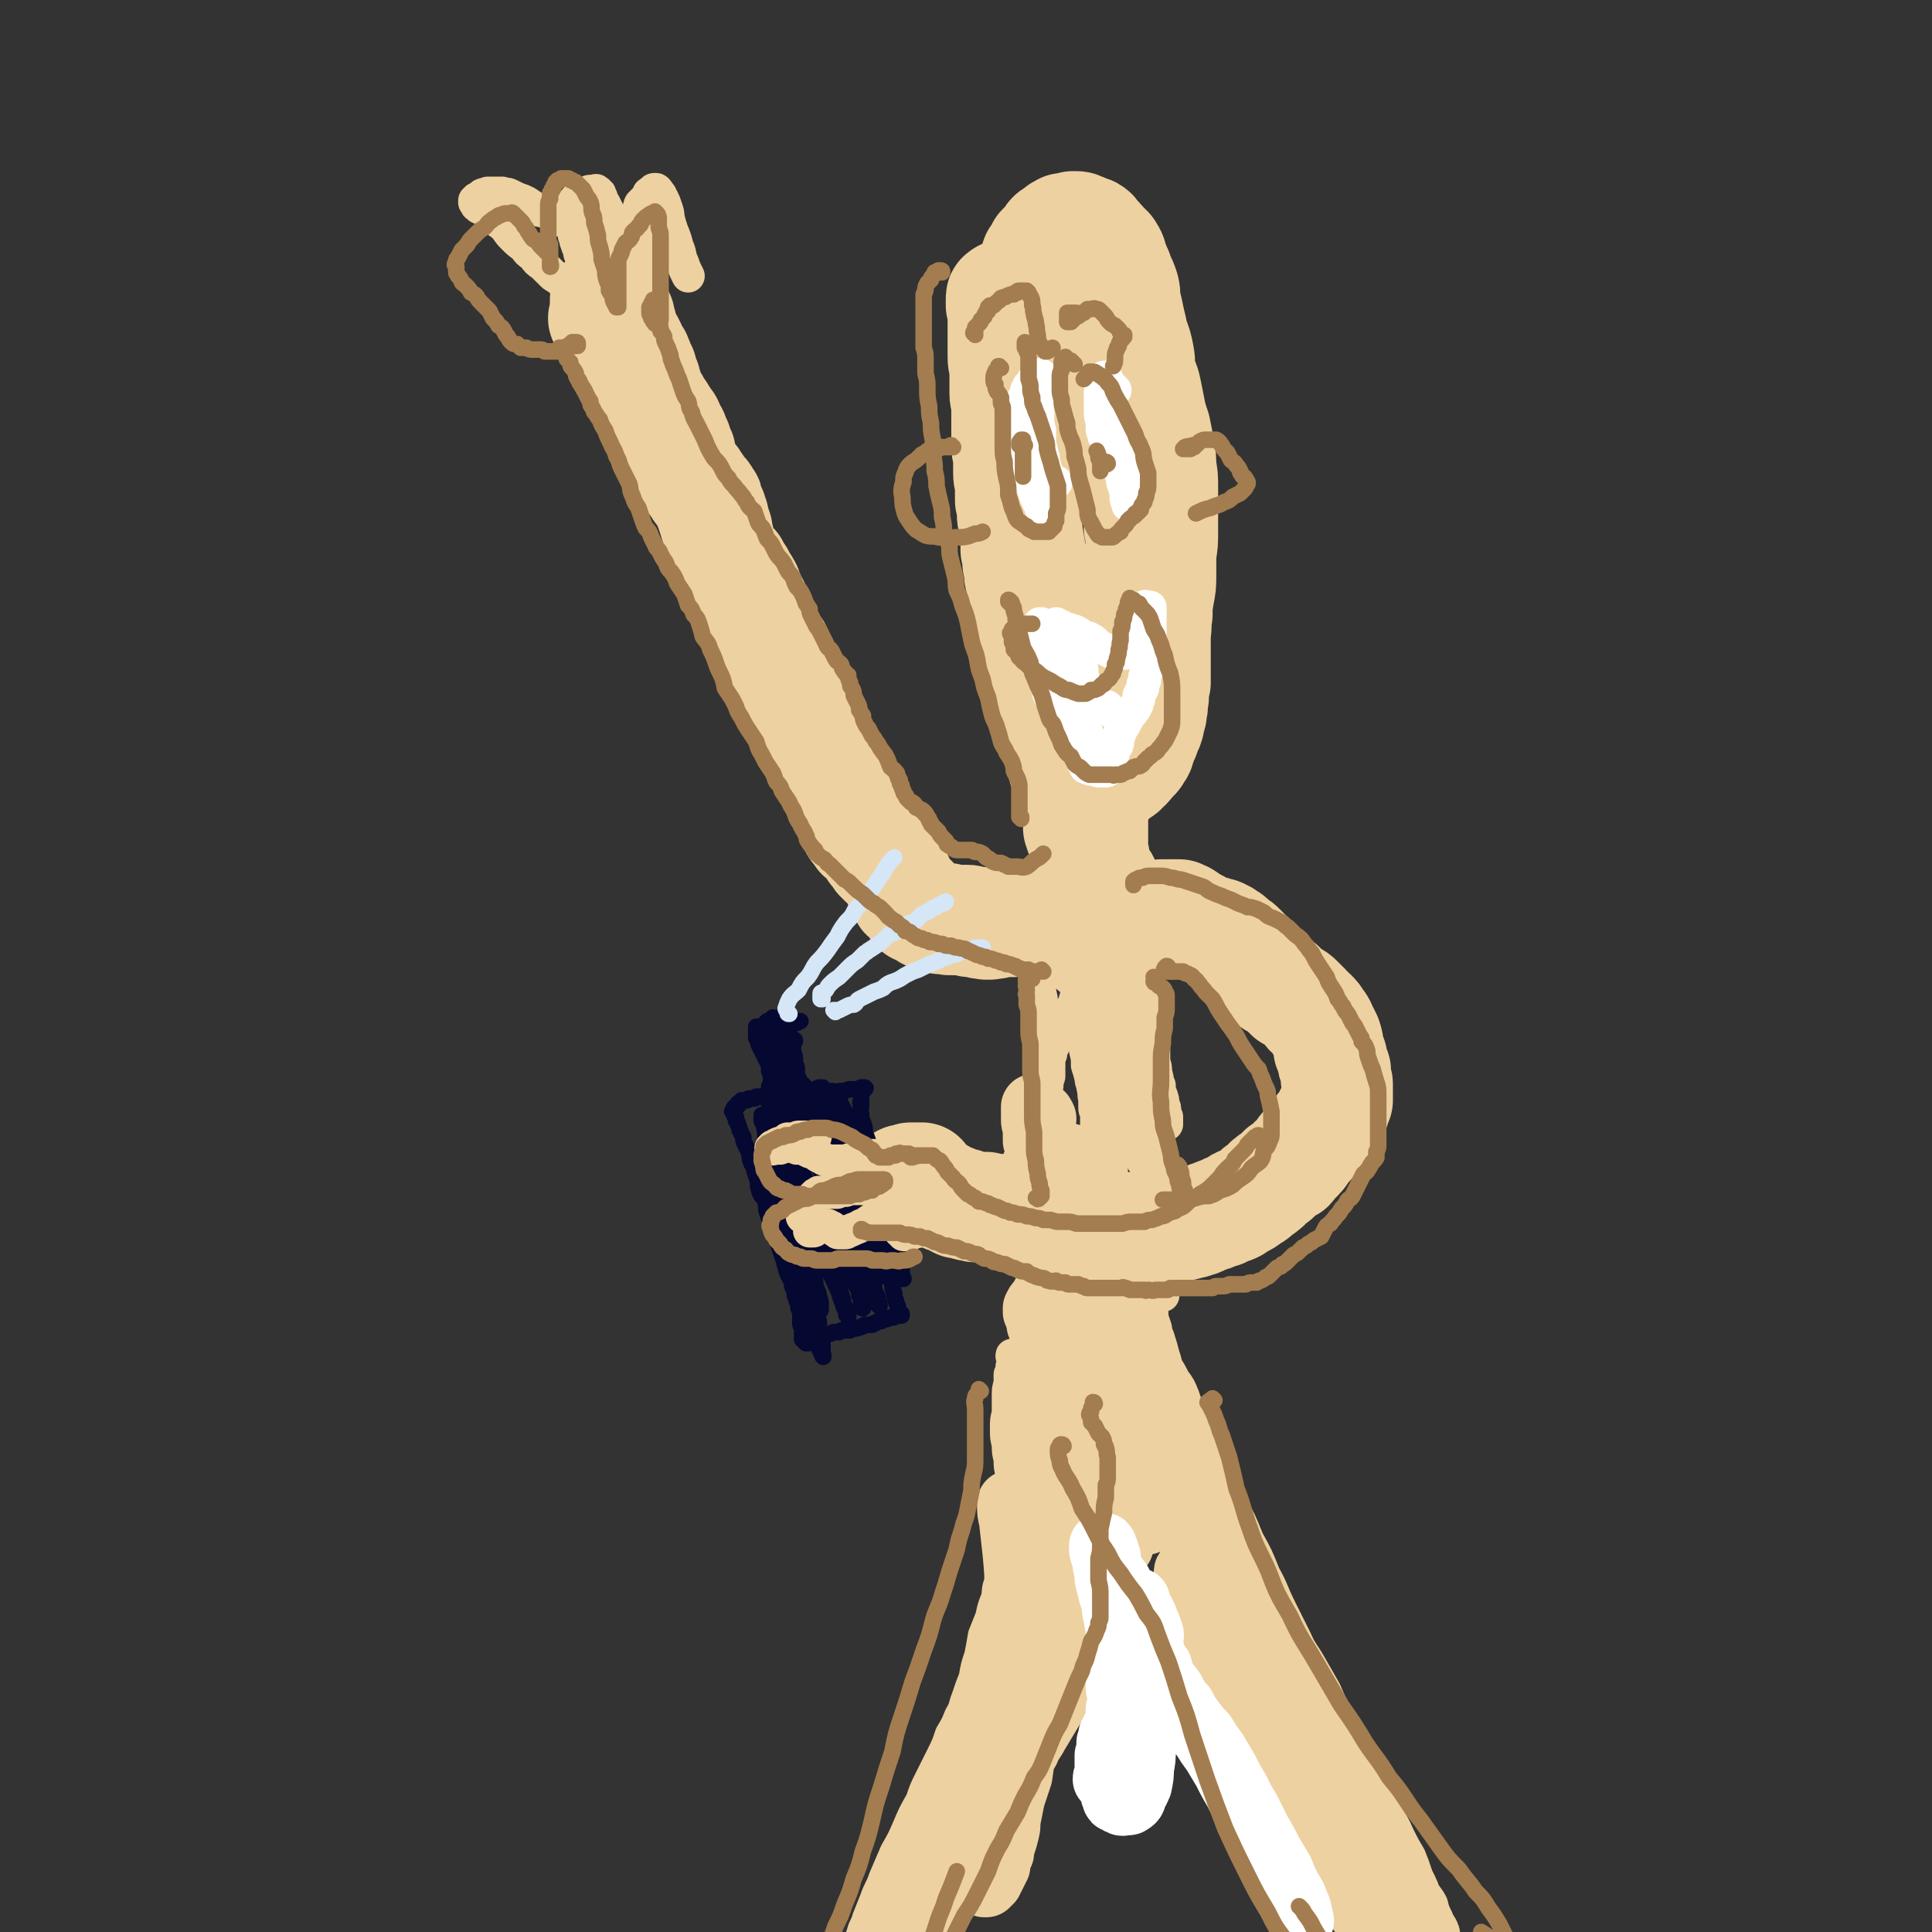<svg viewBox='0 0 1050 1050' version='1.1' xmlns='http://www.w3.org/2000/svg' xmlns:xlink='http://www.w3.org/1999/xlink'><rect x="0" y="0" width="1050" height="1050" fill="#333333" stroke="none"/><g fill='none' stroke='#EED1A0' stroke-width='60' stroke-linecap='round' stroke-linejoin='round'><path d='M548,161c0,-1 0,-1 -1,-1 0,-1 0,0 0,0 -1,0 -2,0 -2,1 -1,0 -1,0 -1,2 0,1 0,1 0,2 0,0 0,0 0,1 0,0 0,0 1,1 0,1 0,1 0,2 0,1 0,1 0,2 0,2 0,2 0,3 0,2 0,2 0,4 0,3 0,3 0,6 0,2 0,2 0,5 0,3 0,3 0,5 0,4 1,4 1,7 0,3 0,3 0,6 0,3 0,3 0,7 0,3 1,3 1,6 0,4 0,4 0,7 0,4 0,4 0,7 0,4 0,4 0,8 0,4 1,4 1,8 0,3 0,3 0,7 0,4 1,4 1,8 0,4 0,4 0,7 1,4 1,4 1,7 0,4 1,4 1,7 0,3 0,3 1,7 0,3 0,3 0,6 1,3 1,3 1,7 1,3 1,3 1,7 1,4 1,4 2,8 0,3 1,3 1,7 1,3 1,3 2,6 0,3 0,3 1,5 1,3 1,3 2,5 0,3 0,3 1,5 0,2 1,2 1,5 0,2 0,2 0,4 1,2 1,2 1,5 1,3 1,3 1,6 1,4 0,4 1,7 1,4 1,4 2,8 1,4 1,4 2,8 1,4 1,4 2,8 1,3 1,3 2,7 1,3 1,3 2,6 1,2 1,2 1,5 1,3 1,3 2,5 0,2 0,2 1,4 0,1 0,1 1,3 1,1 1,1 1,2 1,0 1,0 1,1 1,0 1,0 2,0 0,1 0,1 1,1 0,0 0,0 1,0 0,0 0,0 1,0 1,-1 1,-1 1,-1 1,-1 2,0 3,-1 1,-1 1,-1 2,-2 1,-1 0,-1 2,-2 1,-1 1,-1 3,-2 2,-1 2,-1 3,-2 2,-2 2,-2 4,-4 2,-1 3,-1 4,-3 2,-1 2,-2 4,-4 1,-2 2,-1 3,-4 2,-2 1,-2 2,-4 1,-3 1,-3 2,-5 1,-3 1,-3 2,-5 1,-3 1,-3 1,-6 1,-1 1,-1 1,-3 1,-3 0,-3 1,-7 0,-4 0,-4 1,-8 0,-4 0,-4 0,-9 0,-4 0,-4 0,-9 0,-4 0,-4 0,-9 1,-5 0,-5 1,-10 0,-5 0,-5 1,-11 1,-5 1,-5 1,-11 0,-5 0,-5 0,-11 1,-6 1,-6 1,-12 0,-6 0,-6 0,-12 0,-6 0,-6 0,-12 0,-6 0,-6 -1,-11 0,-5 0,-5 -1,-11 -1,-5 -1,-5 -2,-10 -2,-6 -2,-6 -3,-11 -1,-5 -1,-5 -2,-10 -1,-5 -2,-5 -3,-10 -1,-4 0,-4 -1,-9 -1,-5 -1,-5 -3,-10 -1,-5 -1,-5 -2,-9 -1,-5 -1,-5 -2,-9 -1,-4 0,-4 -1,-8 -1,-3 -1,-3 -3,-7 -1,-4 -1,-3 -3,-7 -1,-3 0,-3 -2,-6 -1,-2 -2,-2 -4,-4 -1,-2 -1,-2 -3,-3 -2,-2 -1,-3 -3,-4 -1,-1 -2,0 -3,-1 -2,-1 -1,-1 -3,-1 -1,-1 -1,-1 -2,-1 -1,0 -1,0 -2,0 -1,0 -1,1 -1,1 -1,0 -1,0 -2,0 -1,0 -1,0 -2,0 -1,1 -1,1 -1,1 -1,0 -1,0 -2,1 -1,1 -1,1 -3,2 -1,1 -1,1 -2,3 -2,2 -2,2 -4,4 -1,3 -1,3 -3,5 -1,3 -1,3 -2,6 -2,3 -2,3 -3,6 -1,3 -1,3 -2,7 -1,3 -1,3 -1,6 -1,3 -1,3 -1,6 0,3 0,3 0,5 0,3 0,3 -1,6 0,3 0,3 0,6 0,2 0,2 0,5 0,3 0,3 0,6 0,3 0,3 0,7 0,4 -1,4 0,8 0,5 0,5 0,10 0,5 0,5 0,10 1,6 1,6 1,12 1,5 0,5 1,10 0,5 0,5 1,10 0,6 0,6 0,11 1,5 0,5 1,10 0,5 0,5 1,10 0,6 0,6 0,11 1,6 1,6 1,12 1,6 1,6 2,12 1,7 1,7 2,13 1,5 1,5 2,10 1,5 1,5 2,10 1,5 0,5 1,10 1,4 1,4 2,8 1,4 1,3 3,7 1,3 1,3 2,7 0,3 0,3 1,6 1,3 2,3 3,6 1,1 1,1 1,3 1,2 1,2 1,3 1,1 1,1 2,2 0,0 0,0 1,1 0,0 0,1 0,1 1,0 1,0 2,1 1,0 1,0 2,0 1,0 1,0 2,0 1,0 1,0 3,-1 1,0 1,0 2,-1 1,0 1,0 3,-1 1,0 1,0 2,-1 0,-1 0,-1 1,-2 1,-2 1,-1 2,-3 1,-1 1,-1 2,-3 1,-1 0,-1 1,-2 0,-2 1,-2 2,-4 1,-2 1,-2 2,-5 1,-2 1,-2 2,-5 1,-3 1,-3 2,-7 1,-4 1,-4 2,-8 1,-4 1,-4 1,-9 1,-4 1,-4 2,-9 0,-4 0,-5 1,-9 0,-5 0,-5 1,-10 0,-5 0,-5 0,-10 0,-6 0,-6 0,-11 0,-5 0,-5 0,-10 0,-6 0,-6 -1,-12 0,-5 0,-5 -1,-10 0,-5 0,-5 -1,-10 -1,-5 -1,-5 -2,-10 -1,-5 -1,-5 -2,-9 0,-5 -1,-5 -2,-9 0,-5 0,-5 -1,-10 -1,-5 -1,-5 -2,-10 -1,-6 0,-6 -2,-11 -1,-6 -2,-6 -4,-11 -1,-6 -1,-6 -3,-11 -1,-6 -1,-6 -4,-11 -2,-4 -2,-5 -5,-9 -2,-4 -2,-4 -4,-7 -2,-2 -2,-2 -5,-4 -2,-1 -2,-1 -4,-2 -1,0 -1,0 -3,-1 -2,0 -2,0 -3,0 -1,0 -1,1 -2,1 -2,1 -2,0 -3,1 -1,1 0,1 -1,2 0,2 0,2 -1,3 0,1 -1,0 -1,1 0,1 0,1 0,2 -1,1 -1,1 -1,3 -1,1 0,1 -1,2 0,3 0,3 0,5 -1,2 0,2 -1,5 0,3 0,3 -1,6 0,3 0,4 0,7 -1,5 -1,5 -1,10 -1,6 -1,6 -1,12 -1,7 -1,7 -1,14 0,8 0,8 0,15 0,7 0,7 0,15 0,7 0,7 1,14 0,6 0,6 1,13 1,6 1,6 2,11 0,6 1,6 2,12 1,6 1,6 2,12 1,7 0,7 2,13 1,7 1,7 3,13 2,8 1,8 4,14 2,8 2,8 5,15 3,7 3,7 7,13 1,4 2,4 3,8 '/><path d='M588,447c0,0 -1,-1 -1,-1 0,0 1,1 1,1 0,0 -1,0 -1,0 -1,1 -1,1 -1,2 0,0 0,0 0,1 0,1 1,0 1,1 0,1 0,1 0,2 1,1 1,1 2,2 0,2 0,2 0,4 1,1 1,1 1,2 1,3 1,3 1,5 0,3 0,3 1,6 0,3 0,3 0,6 0,3 0,3 1,6 0,4 0,4 0,8 1,3 1,3 1,7 0,3 0,3 0,7 0,2 0,2 0,4 0,2 0,2 0,3 0,1 0,1 0,1 0,1 0,1 0,1 0,0 0,0 0,0 0,0 1,0 1,0 0,-1 0,0 0,-1 1,-2 0,-2 0,-4 0,-3 0,-3 0,-5 0,-3 0,-3 0,-6 -1,-3 -1,-3 -1,-7 -1,-2 -1,-2 -2,-5 0,-3 0,-3 -1,-5 0,-2 -1,-2 -1,-4 0,-2 0,-2 0,-4 0,-2 0,-2 -1,-4 0,-2 0,-2 0,-3 1,-2 1,-2 1,-3 0,-2 0,-2 0,-3 1,-2 1,-2 1,-4 1,-2 1,-2 1,-4 1,-2 1,-2 1,-4 1,-1 1,-1 1,-3 0,-1 0,-1 0,-2 0,0 0,0 0,-1 0,0 0,0 0,0 0,0 0,0 0,0 0,1 0,1 0,1 0,2 0,2 0,3 0,2 0,2 0,4 0,3 0,3 0,5 0,2 0,2 0,5 0,1 0,1 0,3 1,2 1,2 1,3 0,2 0,2 0,4 1,2 0,2 1,3 0,1 0,1 0,2 1,1 1,1 1,1 1,1 1,1 1,1 0,1 0,1 1,1 0,1 0,0 1,0 0,0 0,0 0,0 '/><path d='M585,486c0,-1 0,-1 -1,-1 0,0 0,1 0,1 -1,1 -1,1 -1,1 0,0 0,0 -1,0 0,0 0,0 0,0 1,0 1,0 1,-1 0,0 0,0 0,0 0,-1 0,-1 0,-1 1,0 1,0 1,0 0,-1 0,-1 0,-1 0,0 0,0 0,-1 0,0 0,0 0,0 0,0 0,0 0,0 0,0 0,0 0,0 0,0 0,0 0,0 0,0 0,0 0,0 0,0 1,0 1,0 0,0 0,-1 0,-1 0,0 0,0 1,0 0,0 0,0 0,-1 0,0 0,0 0,0 0,0 0,0 0,0 0,0 0,0 0,-1 0,0 0,0 0,0 0,0 0,0 0,0 0,0 0,0 0,0 1,1 0,0 0,0 0,0 0,0 0,0 1,0 0,0 0,1 0,0 0,0 0,0 0,0 0,0 0,0 1,0 1,0 1,0 0,0 0,0 0,0 0,0 0,0 0,1 0,0 0,0 0,0 0,0 -1,-1 -1,-1 0,0 1,0 1,1 0,0 0,0 0,0 0,0 0,0 -1,0 0,0 0,0 0,0 0,1 0,1 -1,1 0,0 0,0 0,1 0,0 0,0 0,1 0,0 0,0 -1,0 0,0 0,0 0,0 0,0 0,0 0,0 1,1 0,0 0,0 0,0 0,0 0,0 0,1 0,1 0,1 0,0 0,0 0,0 0,0 0,0 0,0 -1,0 -1,0 -1,0 0,0 0,0 0,0 0,0 0,0 -1,1 0,0 0,0 0,0 0,1 0,1 0,1 -1,0 -1,0 -1,1 0,0 0,0 0,0 0,0 0,0 0,0 0,0 0,0 0,0 0,1 0,1 0,1 0,0 0,0 0,0 0,0 0,-1 -1,-1 0,0 1,1 1,1 0,0 0,0 0,0 -1,0 0,0 0,0 -1,0 -1,0 -1,0 0,0 0,0 -1,0 0,0 0,0 0,0 0,1 0,1 0,1 0,0 0,0 0,0 -1,1 -1,1 -1,1 0,0 0,0 0,0 0,0 0,0 0,0 0,1 0,1 0,1 0,0 -1,0 -1,0 0,0 0,0 0,0 0,0 0,0 0,0 1,0 0,0 0,0 0,-1 0,0 0,0 0,0 0,0 0,0 0,0 0,0 0,0 0,0 0,0 0,0 0,0 0,0 -1,0 0,0 0,0 0,0 0,0 0,1 0,1 0,0 0,0 0,0 0,0 0,0 0,0 0,0 0,0 0,0 0,0 0,0 0,0 0,0 0,0 0,0 0,0 0,0 0,0 -1,0 -1,0 -1,0 0,0 0,0 0,0 1,0 0,0 0,-1 0,0 0,1 0,1 0,0 0,0 0,0 0,0 0,0 0,0 0,0 0,0 0,0 0,0 0,0 0,0 0,0 0,0 0,0 0,0 0,0 -1,-1 0,0 1,1 1,1 0,0 0,0 0,0 0,0 0,0 -1,-1 0,0 1,1 1,1 0,0 0,0 0,0 0,0 0,0 -1,-1 0,0 1,1 1,1 0,0 0,0 0,0 0,0 0,0 0,0 0,0 0,0 -1,0 0,0 0,0 0,0 0,0 0,0 0,0 0,0 0,0 0,0 0,0 0,0 0,0 0,0 0,0 0,0 0,0 0,0 0,-1 0,0 0,1 0,1 0,0 0,0 0,0 0,0 0,0 0,0 0,0 0,0 0,0 0,0 0,0 0,0 0,0 0,0 -1,0 0,0 0,0 0,0 0,0 0,0 0,0 -1,0 -1,0 -1,0 0,0 0,0 0,1 0,0 0,0 0,0 0,0 0,0 -1,0 0,0 0,0 0,1 0,0 0,0 0,0 0,0 0,-1 -1,-1 0,0 1,0 1,1 0,0 0,0 0,0 0,0 0,-1 -1,-1 0,0 1,0 1,1 0,0 0,0 -1,0 0,0 0,-1 0,0 0,0 0,0 0,0 0,0 0,0 0,0 -1,0 0,0 -1,0 0,1 0,1 0,1 0,0 0,0 0,0 -1,0 -1,0 -1,0 0,0 0,0 0,0 0,0 0,0 0,1 0,0 0,0 0,0 0,0 0,-1 -1,-1 0,0 1,0 1,1 0,0 0,0 0,0 0,0 0,0 0,0 0,0 0,0 0,0 -1,0 -1,0 -1,0 0,0 0,0 0,0 0,0 0,0 0,0 0,0 0,0 0,0 -1,0 -1,0 -1,0 0,0 0,0 -1,0 0,0 0,0 0,0 0,0 0,0 -1,1 0,0 0,0 0,0 0,0 0,0 0,0 0,0 0,0 -1,0 0,0 0,0 0,0 0,0 0,0 0,0 0,0 0,-1 -1,0 0,0 0,0 0,0 -1,0 -1,0 -1,0 0,0 -1,0 -1,0 0,0 0,0 0,0 -1,0 -1,0 -1,0 -1,1 -1,0 -1,0 0,1 0,1 0,1 -1,0 -1,0 -1,0 0,0 0,0 -1,0 0,0 0,0 0,0 -1,0 -1,0 -1,0 0,0 0,0 -1,0 0,0 0,0 0,0 -1,0 -1,0 -1,0 0,0 0,0 -1,0 0,0 0,0 0,0 -1,1 -1,1 -1,1 -1,0 -1,0 -1,0 0,0 0,0 -1,0 0,0 0,0 -1,0 0,0 0,0 -1,0 0,0 0,0 0,0 -1,0 -1,0 -2,0 0,0 0,0 -1,0 0,0 0,0 -1,0 0,0 0,0 0,0 -1,0 -1,0 -2,1 0,0 0,0 -1,0 0,0 0,0 0,0 -1,0 -1,0 -1,0 0,0 0,0 -1,0 0,1 0,0 0,0 -1,0 -1,0 -1,0 -1,0 -1,1 -1,0 -1,0 -1,0 -1,0 0,0 0,0 -1,0 0,0 0,0 0,0 -1,0 -1,0 -1,0 0,-1 0,-1 -1,-1 0,0 0,0 0,0 -1,0 -1,0 -1,0 0,0 0,0 -1,0 0,0 0,0 0,0 0,0 0,0 -1,0 0,0 0,0 0,0 -1,0 -1,0 -1,0 0,0 0,0 0,0 -1,0 -1,0 -1,0 0,-1 0,-1 -1,-1 0,0 0,0 -1,0 0,0 0,0 0,0 -1,0 -1,0 -1,0 0,0 0,0 -1,0 0,0 0,0 -1,0 0,0 0,0 0,0 -1,0 -1,0 -1,0 -1,0 -1,0 -1,0 0,0 0,0 0,0 -1,0 -1,0 -1,0 0,0 0,0 -1,0 0,0 0,0 0,0 -1,0 -1,0 -1,0 0,0 0,0 0,0 -1,0 -1,0 -1,0 0,0 0,0 0,0 -1,0 -1,-1 -1,-1 0,0 0,0 0,0 -1,0 -1,0 -1,0 0,0 0,0 -1,0 0,0 0,0 0,0 0,0 0,0 -1,0 0,0 0,0 0,0 0,0 0,0 0,0 -1,0 -1,1 -1,0 0,0 0,0 0,0 0,0 0,0 -1,0 0,0 0,0 0,0 0,0 0,0 -1,0 0,0 0,-1 0,-1 -1,0 -1,0 -1,0 -1,0 0,0 -1,0 0,0 0,0 0,0 0,0 0,0 -1,0 0,0 0,0 0,0 0,0 0,0 -1,-1 0,0 0,1 0,0 0,0 0,0 -1,0 0,0 0,0 0,0 0,0 0,0 0,0 0,0 0,-1 -1,-1 0,0 0,0 0,0 -1,0 -1,0 -1,-1 0,0 0,0 -1,0 0,0 0,0 0,0 -1,-1 -1,0 -1,-1 0,0 0,0 -1,0 0,0 0,0 0,0 0,0 0,0 0,0 -1,0 -1,0 -1,-1 0,0 0,0 0,0 0,0 0,0 0,0 0,-1 0,-1 0,-1 -1,0 -1,0 -1,-1 0,0 0,0 0,0 0,-1 0,-1 -1,-1 0,-1 0,-1 0,-1 -1,0 -1,0 -1,-1 0,0 0,0 -1,0 0,0 0,0 -1,-1 0,0 0,0 0,0 -1,0 -1,0 -1,-1 0,0 0,0 -1,-1 0,0 0,0 0,-1 0,-1 0,-1 -1,-1 0,-1 0,-1 -1,-3 0,-1 0,-1 -1,-2 -1,-1 -1,-1 -1,-2 -1,-1 -1,-1 -1,-2 -1,-1 -1,-1 -1,-3 -1,0 -1,-1 -1,-1 -1,-1 -1,-1 -2,-1 -1,-1 -1,0 -1,-1 -1,0 -1,0 -1,0 0,-1 0,-1 0,-1 -1,0 -1,0 -1,0 0,-1 0,0 0,-1 -1,0 -1,0 -1,0 0,0 0,0 0,0 0,-1 0,-1 0,-1 0,0 0,0 0,0 0,0 0,0 0,-1 0,0 0,0 0,0 0,0 0,0 0,0 -1,0 -1,0 -1,0 0,0 0,0 0,0 0,0 0,0 0,0 0,-1 0,-1 0,-1 0,0 0,0 -1,0 0,0 0,0 0,0 0,0 0,0 0,0 0,0 0,0 0,0 0,-1 0,-1 -1,-1 0,0 0,0 0,0 0,-1 0,-1 0,-1 -1,-1 -1,-1 -1,-1 0,-1 0,-1 -1,-1 0,-1 0,-1 -1,-2 0,0 0,0 -1,-1 0,0 0,0 0,-1 -1,0 -1,0 -2,-1 0,0 0,0 -1,0 0,-1 0,-1 0,-1 -1,-1 -1,-1 -1,-1 -1,-1 -1,-1 -1,-1 0,-1 0,-1 -1,-1 0,-1 0,-1 0,-2 -1,-1 -1,-1 -1,-1 0,-1 0,-1 0,-3 0,-1 0,-1 0,-2 -1,-1 0,-1 -1,-2 0,-1 0,-1 0,-2 0,-1 0,-1 -1,-1 0,-1 0,-1 0,-2 -1,0 -1,0 -1,-1 0,-1 0,-1 0,-1 -1,0 -1,0 -1,-1 0,0 -1,0 -1,-1 0,0 0,0 0,-1 -1,0 -1,0 -1,-1 0,0 0,0 -1,-1 0,-1 0,-1 0,-1 0,-1 -1,-1 -1,-2 0,-1 0,-1 -1,-2 0,-2 0,-2 -1,-3 -1,-1 -1,-1 -1,-3 -1,-1 -1,-1 -2,-3 0,-1 0,-1 -1,-2 -1,-1 -1,-1 -1,-2 -1,-1 -1,-1 -2,-2 0,-1 0,-1 -1,-2 0,-1 0,-1 -1,-2 -1,-1 -1,-1 -1,-2 -1,-1 -1,-1 -1,-2 -1,-1 -1,-1 -1,-3 -1,-1 -1,-1 -1,-3 -1,-1 -1,-1 -2,-2 0,-1 0,-1 -1,-3 -1,-1 -1,-1 -1,-2 -1,-2 -1,-2 -2,-3 0,-1 0,-1 -1,-2 0,-1 0,-1 -1,-2 -1,0 -1,0 -1,-1 -1,-1 -1,-1 -1,-1 -1,-1 0,-1 -1,-2 0,0 0,0 0,-1 -1,-1 -1,-1 -1,-1 0,-1 0,-1 0,-2 0,-1 0,-1 -1,-2 0,-1 0,-1 0,-2 0,-1 0,-1 -1,-2 0,-2 0,-2 -1,-3 -1,-2 0,-2 -1,-3 -1,-2 -1,-2 -2,-3 0,-2 0,-2 -1,-4 -1,-1 -1,-1 -2,-2 -1,-1 -1,-2 -2,-3 -1,-1 -1,-1 -2,-2 0,-1 0,-1 -1,-2 -1,-1 -1,-1 -1,-2 -1,-1 -1,-1 -1,-3 -1,-1 -1,-1 -1,-2 -1,-2 -1,-2 -1,-3 0,-1 0,-1 -1,-3 0,-1 0,-1 0,-2 -1,-2 -1,-2 -2,-3 0,-1 0,-1 -1,-3 -1,-1 -1,-1 -1,-3 -1,-2 -1,-2 -2,-3 -1,-2 -1,-2 -2,-4 -1,-1 -1,-1 -2,-2 0,-1 0,-1 -1,-3 -1,-1 -1,0 -1,-1 -1,-1 -1,-1 -2,-2 -1,-1 -1,-1 -1,-2 -1,-1 -1,-1 -1,-1 -1,-1 -1,-1 -1,-2 -1,0 -1,0 -1,-1 0,-1 0,-1 0,-2 -1,-1 -1,-1 -1,-2 0,-1 0,-1 0,-2 -1,-3 -1,-3 -1,-5 -1,-2 -1,-2 -1,-3 -1,-2 -1,-2 -1,-4 -1,-1 -1,-1 -1,-3 -1,-2 -1,-2 -2,-4 0,-2 0,-2 -1,-3 -1,-2 -1,-2 -3,-4 -1,-1 -1,-1 -2,-3 -1,-1 -1,-1 -2,-3 -1,-1 -1,-1 -2,-2 0,-1 0,-1 -1,-1 -1,-2 -1,-2 -1,-3 -1,-1 -1,0 -1,-1 -1,-1 -1,-1 -1,-2 0,-1 0,-1 -1,-3 0,-1 0,-1 0,-3 -1,-1 -1,-1 -1,-2 -1,-1 0,-1 -1,-3 0,-1 -1,-1 -1,-2 -1,-2 -1,-2 -1,-3 -1,-2 -1,-1 -2,-3 0,-1 0,-1 -1,-3 -1,-1 -1,-1 -2,-2 0,-1 0,-1 -1,-2 -1,-1 -1,-1 -1,-2 -1,-1 -1,-1 -2,-2 0,-1 0,-1 -1,-2 0,-1 0,-1 -1,-2 0,0 0,0 -1,-1 0,-1 0,-1 -1,-2 0,0 0,0 0,-1 -1,-1 -1,-1 -1,-2 0,0 0,0 0,-1 0,-1 0,-1 -1,-2 0,-1 0,-1 0,-2 -1,-1 -1,-1 -1,-2 0,-1 0,-1 -1,-2 0,-1 0,-1 0,-2 -1,-1 -1,-1 -1,-2 -1,-1 -1,-1 -1,-2 0,-1 0,-1 -1,-2 0,0 0,0 0,-1 -1,0 -1,0 -1,-1 0,0 0,0 0,0 -1,-1 -1,-1 -1,-1 0,0 0,0 0,-1 0,0 0,0 -1,0 0,-1 0,-1 0,-1 0,-1 0,-1 0,-1 0,-1 0,-1 -1,-1 0,-1 0,-1 0,-1 0,-1 0,-1 -1,-1 0,-1 0,-1 0,-1 0,-1 -1,-1 -1,-1 0,-1 0,-1 0,-1 0,-1 -1,-1 -1,-1 0,-1 0,-1 0,-1 0,-1 0,-1 0,-1 -1,0 -1,0 -1,-1 0,-1 0,-1 0,-2 0,-1 0,-1 -1,-2 0,-1 0,-1 0,-2 0,-1 0,-1 -1,-2 0,-1 0,-1 -1,-2 0,-1 0,-1 -1,-2 0,-1 0,-1 -1,-1 0,-1 0,-1 -1,-1 0,-1 0,-1 -1,-1 0,0 0,0 0,0 -1,0 -1,0 -1,-1 0,0 0,0 0,0 -1,0 -1,0 -1,0 0,0 0,0 0,0 0,0 0,0 0,0 0,0 0,0 0,1 0,0 0,0 0,0 0,1 0,1 0,1 0,1 0,1 0,1 0,1 0,1 0,2 0,0 0,0 0,0 0,1 0,1 0,1 0,1 0,1 0,1 0,1 0,1 0,1 0,0 0,0 0,0 0,0 0,0 0,1 0,0 0,0 0,0 0,0 0,0 0,0 0,1 0,1 0,1 0,0 0,0 0,0 0,0 0,0 0,0 0,0 0,0 0,0 0,0 0,0 0,0 0,0 0,0 -1,0 0,-1 1,0 1,0 0,0 0,0 0,1 0,0 0,0 1,0 0,1 0,1 0,1 '/><path d='M630,499c0,0 -1,-1 -1,-1 0,0 1,1 1,1 -1,0 -1,0 -2,0 0,0 0,0 0,0 -1,0 -1,0 -1,0 0,0 0,0 0,0 1,0 1,0 1,0 1,0 1,0 1,-1 1,0 1,0 1,0 1,0 1,0 1,-1 1,0 1,0 2,0 1,0 1,0 2,0 1,0 1,0 2,0 1,0 1,0 2,0 1,0 1,0 2,0 1,1 1,1 2,1 1,0 1,1 1,1 1,0 1,0 2,1 0,0 0,0 1,1 1,0 1,1 2,1 1,0 1,0 2,1 1,0 1,1 2,1 0,1 0,1 1,1 1,1 1,0 3,1 1,0 1,0 2,0 1,1 1,0 3,1 1,0 1,0 2,1 1,0 1,0 2,1 2,1 2,1 3,2 1,1 1,1 2,2 2,1 2,1 3,2 1,1 1,1 2,2 1,1 1,1 2,2 1,1 1,1 2,2 1,1 1,1 1,2 1,1 1,1 2,2 1,1 1,2 2,2 1,2 1,1 3,3 1,1 1,1 2,2 1,1 1,1 2,2 2,1 2,1 4,2 1,1 1,1 3,3 1,1 1,1 2,2 3,1 3,1 5,3 2,2 2,2 4,4 1,1 1,2 3,3 2,2 2,2 3,4 2,2 2,3 3,5 1,2 1,2 2,4 1,3 1,3 1,6 1,2 1,2 2,5 0,2 0,2 1,4 0,2 1,2 1,3 0,2 0,2 0,4 0,2 1,2 1,3 0,2 0,2 0,4 0,1 0,1 0,2 0,1 0,1 0,3 -1,1 -1,1 -1,2 -1,2 0,2 -1,3 -1,1 -1,1 -2,2 -1,2 -1,2 -2,4 -1,2 -1,2 -3,4 -1,2 -1,2 -3,5 -2,1 -2,2 -3,3 -2,2 -2,2 -3,3 -2,2 -1,3 -3,4 -1,2 -1,1 -3,3 -1,1 -1,2 -2,3 -2,1 -2,1 -4,2 -1,1 -1,1 -2,2 -1,1 -1,1 -2,2 -2,1 -2,1 -3,2 -2,1 -1,2 -3,3 -1,1 -1,1 -3,2 -1,1 -1,1 -2,2 -1,1 -2,1 -3,2 -2,1 -1,1 -3,2 -1,0 -2,0 -3,1 -1,1 -1,1 -2,2 -2,1 -2,1 -4,1 -2,1 -2,1 -3,2 -2,0 -2,0 -4,1 -1,1 -1,1 -3,1 -2,1 -2,1 -4,2 -2,1 -2,1 -3,1 -2,1 -2,1 -4,1 -2,1 -2,1 -4,1 -2,1 -2,1 -4,1 -2,1 -2,1 -4,1 -2,0 -2,0 -4,0 -2,0 -2,0 -4,0 -1,0 -1,0 -3,0 -2,0 -2,0 -4,0 -2,0 -2,0 -4,-1 -3,0 -3,0 -5,0 -2,0 -2,0 -4,-1 -2,0 -2,0 -4,0 -2,-1 -2,-1 -4,-1 -2,0 -2,0 -4,0 -2,0 -2,0 -4,0 -1,-1 -1,-1 -3,-1 -2,0 -2,0 -3,0 -2,0 -2,0 -4,-1 -2,0 -2,0 -3,0 -2,0 -2,0 -3,0 -2,-1 -2,0 -4,-1 -1,0 -1,0 -2,0 -2,-1 -2,-1 -3,-1 -2,0 -1,-1 -3,-1 -2,0 -2,0 -3,-1 -2,0 -2,0 -3,0 -2,0 -2,0 -3,0 -2,-1 -2,-1 -4,-1 -2,0 -2,0 -3,0 -2,0 -2,0 -4,-1 -1,0 -1,0 -3,0 -1,0 -1,0 -3,-1 -1,0 -1,0 -3,0 -2,0 -2,0 -3,0 -2,-1 -2,0 -4,-1 -1,0 -1,0 -2,-1 -2,0 -2,0 -3,0 -2,-1 -2,-1 -3,-2 -1,0 -1,0 -3,-1 -1,0 -1,0 -2,-1 -1,-1 -1,-1 -2,-1 -1,-1 -1,-1 -2,-1 -1,-1 -1,-1 -2,-1 -1,-1 -1,-1 -3,-1 -1,-1 -1,-1 -2,-1 -1,0 -1,0 -2,-1 0,0 0,0 -1,0 -1,0 -1,0 -2,0 -1,-1 -1,-1 -2,-1 0,0 0,0 -1,0 0,0 0,0 -1,0 0,-1 0,-1 -1,-1 0,0 0,0 0,0 -1,0 -1,0 -1,0 0,0 0,0 0,0 0,0 0,0 0,0 1,0 0,-1 0,-1 0,0 0,0 0,1 0,0 0,0 0,0 0,0 0,0 0,0 1,-1 1,-1 1,-1 1,0 1,0 1,0 1,0 1,-1 2,-1 2,0 2,0 4,0 1,0 1,0 2,0 '/></g>
<g fill='none' stroke='#050831' stroke-width='9' stroke-linecap='round' stroke-linejoin='round'><path d='M440,594c0,0 -1,0 -1,-1 0,0 0,1 0,1 0,0 0,0 0,0 0,0 0,0 0,0 0,0 0,0 0,0 0,0 0,0 0,0 0,1 0,1 -1,1 0,1 0,1 0,2 0,2 0,2 0,3 0,2 0,2 0,4 0,3 1,3 1,5 0,2 0,2 0,4 0,2 1,2 1,4 1,2 1,2 1,5 1,2 1,2 2,4 0,3 0,3 1,5 1,4 2,4 3,8 0,3 0,3 1,6 1,4 1,4 2,7 1,4 1,4 2,8 1,4 1,4 2,9 1,4 0,4 1,7 1,3 2,3 2,6 1,3 1,3 2,5 0,1 0,1 1,2 0,1 0,2 1,3 0,1 0,1 0,2 1,0 0,0 0,0 0,0 0,0 0,0 1,1 0,0 0,0 0,0 0,0 0,0 0,0 0,0 0,-1 0,-1 0,-1 -1,-2 -1,-2 0,-2 -1,-4 -1,-2 -1,-2 -2,-5 -1,-2 -1,-2 -1,-5 -1,-2 -1,-2 -2,-5 -1,-2 -1,-2 -1,-5 -1,-3 -1,-3 -2,-6 0,-3 0,-3 -1,-7 -1,-3 -1,-3 -1,-7 -1,-4 -1,-4 -1,-8 -1,-4 -1,-4 -2,-8 0,-4 0,-4 -1,-8 -1,-4 -1,-4 -2,-8 0,-3 0,-3 -1,-6 -1,-3 -1,-3 -1,-5 -1,-2 -1,-2 -1,-4 0,-1 0,-1 -1,-2 0,-2 0,-2 -1,-3 0,-1 0,-1 0,-2 0,0 0,0 -1,-1 0,-1 0,-1 0,-1 0,0 0,0 0,-1 0,0 0,0 0,0 0,0 0,0 -1,0 0,-1 0,-1 0,-1 0,0 0,0 0,0 0,0 0,0 0,0 0,0 0,0 0,0 0,0 0,0 0,0 0,0 0,0 0,0 0,0 0,0 0,0 0,0 0,0 0,0 0,0 0,0 0,0 -1,0 -1,0 -1,0 0,0 0,0 0,0 0,0 0,0 0,0 0,0 0,0 0,0 0,0 0,0 -1,0 0,0 0,0 0,0 0,0 0,0 0,0 0,0 0,0 0,1 0,0 0,0 0,0 0,0 0,0 0,0 0,0 0,-1 -1,-1 0,0 1,0 1,1 0,0 0,0 0,0 0,0 0,0 0,0 1,1 1,1 1,1 1,0 0,0 1,0 0,1 0,1 1,1 0,0 0,0 1,1 0,0 0,0 1,1 1,0 1,0 1,1 1,0 1,0 1,0 1,0 1,0 2,0 2,1 2,1 3,0 1,0 1,0 3,0 2,0 2,0 4,-1 1,0 1,0 3,-1 2,0 2,0 3,0 2,-1 2,-1 4,-1 1,0 1,0 3,0 1,0 1,0 2,-1 0,0 0,0 1,0 0,0 0,0 1,0 0,0 0,0 0,0 0,0 0,0 0,0 0,0 0,0 0,0 1,1 0,0 0,0 0,0 0,0 0,0 0,0 0,0 0,0 1,1 0,0 0,0 0,0 0,0 0,0 0,0 0,0 0,0 0,0 0,1 0,1 0,0 0,0 -1,0 0,0 0,0 0,0 0,1 0,1 0,1 -1,0 -1,0 -1,1 0,0 0,0 0,1 0,1 0,1 0,3 0,1 -1,1 0,2 0,3 -1,3 0,5 0,3 0,3 1,5 1,3 1,3 1,6 1,2 1,2 2,5 1,2 1,3 2,5 1,3 1,3 2,5 1,3 1,3 1,6 1,2 1,2 1,5 1,2 1,2 1,5 1,2 1,2 1,3 0,3 0,3 1,6 0,2 0,2 1,5 1,3 2,3 2,6 1,4 1,4 1,7 0,3 1,3 1,6 1,2 1,2 1,4 1,2 1,2 2,3 0,1 0,1 1,2 0,1 0,1 0,2 0,1 0,1 0,2 0,0 0,0 0,1 1,0 0,0 0,1 0,0 0,0 0,0 1,0 0,-1 0,-1 0,0 0,0 0,1 1,0 1,0 1,0 0,0 0,-1 -1,-1 0,0 0,0 0,0 0,-1 0,-2 -1,-3 0,-1 -1,-1 -1,-2 -1,-1 -1,-1 -1,-2 0,-2 0,-2 -1,-4 0,-2 0,-2 -1,-4 0,-3 0,-3 -1,-5 0,-3 -1,-3 -1,-6 -1,-4 -1,-4 -2,-7 0,-4 0,-4 -1,-7 -1,-4 -1,-4 -2,-7 -1,-3 -1,-3 -2,-6 -2,-4 -2,-4 -4,-7 -1,-3 -1,-4 -2,-7 -2,-3 -1,-3 -3,-6 -1,-3 -2,-3 -3,-6 -2,-3 -2,-3 -3,-6 -2,-3 -1,-3 -2,-5 -1,-2 -1,-2 -2,-4 -1,-1 -1,-2 -2,-3 0,-1 0,-1 -1,-2 0,-1 0,-1 -1,-1 0,-1 0,-1 -1,-1 0,0 0,0 -1,0 0,0 0,0 0,0 0,0 0,0 -1,1 0,1 0,1 0,2 0,2 0,2 0,5 0,2 0,2 0,5 0,3 0,3 1,6 1,3 1,3 2,6 1,3 1,3 2,6 1,3 1,3 3,6 1,3 1,3 2,6 1,3 2,2 3,5 1,3 1,3 1,6 2,3 2,3 3,6 1,4 1,4 2,8 1,4 0,4 1,8 1,3 1,3 2,7 1,3 1,3 2,6 1,3 1,3 1,5 1,2 1,2 2,4 0,1 0,1 1,2 0,0 0,0 0,1 0,0 0,0 0,0 0,0 0,0 0,0 0,0 0,0 0,0 0,0 0,0 0,0 -1,0 -1,0 -1,0 0,-1 0,-1 -1,-2 -1,-1 0,-1 -1,-3 -1,-1 -1,-1 -2,-2 -1,-2 -1,-3 -2,-5 -1,-2 -1,-2 -1,-5 -1,-2 -1,-2 -2,-5 -1,-4 -1,-4 -2,-7 -1,-5 -1,-5 -2,-9 -1,-4 -1,-4 -2,-8 -1,-5 -1,-5 -3,-10 -1,-5 -1,-5 -2,-10 -1,-4 0,-4 -1,-8 -1,-4 -1,-4 -2,-8 -1,-3 -1,-3 -3,-6 0,-2 0,-2 -2,-4 0,-2 0,-2 -1,-3 -1,0 -1,0 -2,-1 0,0 0,0 -1,0 0,0 0,0 0,0 0,0 0,0 0,0 0,0 0,0 -1,0 0,1 0,1 0,2 0,1 0,1 0,3 0,1 0,1 0,2 0,2 0,2 0,3 0,1 0,1 1,3 0,2 0,2 0,3 1,3 1,3 1,5 1,3 1,3 1,6 1,3 1,3 1,7 1,5 1,5 2,9 0,5 0,5 1,10 1,4 1,5 2,9 2,6 2,6 4,11 1,5 0,5 2,10 1,5 2,4 3,8 1,3 1,4 2,7 1,2 1,2 2,4 1,2 1,2 2,3 0,2 0,2 0,4 0,1 1,1 1,2 0,0 0,0 0,1 0,0 0,0 0,1 0,0 0,0 0,0 0,0 0,0 0,0 0,0 -1,0 -1,-1 0,0 1,1 1,0 0,-1 0,-1 -1,-2 0,-2 0,-2 -1,-4 0,-2 0,-2 -1,-4 -1,-3 -1,-3 -2,-5 0,-3 0,-3 -1,-5 -1,-3 -1,-3 -1,-6 -1,-3 -1,-3 -1,-6 -1,-4 -1,-4 -2,-8 -1,-4 -1,-4 -2,-8 0,-4 0,-4 -1,-8 -1,-4 -1,-4 -1,-8 -1,-4 -1,-4 -2,-7 0,-3 0,-3 -1,-6 -1,-3 -1,-3 -2,-6 0,-2 0,-2 -1,-5 0,-2 -1,-2 -1,-4 -1,-2 -1,-2 -1,-4 0,-2 0,-2 -1,-3 0,-1 0,-1 0,-2 -1,-2 -1,-2 -1,-4 -1,0 -1,0 -1,-1 0,-1 0,-1 0,-2 0,0 0,0 0,0 0,-1 0,-1 0,-1 0,0 0,0 0,0 0,1 -1,0 -1,0 0,0 1,0 1,1 0,1 0,1 0,2 0,1 0,1 0,2 0,1 0,1 0,3 1,2 1,2 1,5 1,2 1,2 2,5 1,3 1,3 2,6 1,3 1,3 3,7 1,4 1,4 2,7 2,4 2,4 4,8 1,3 1,3 2,6 2,3 2,3 4,6 1,3 0,3 1,6 1,3 1,3 2,6 1,2 1,3 1,5 1,2 1,2 2,4 0,2 0,2 1,4 0,1 0,1 1,2 0,2 0,2 1,3 0,2 0,2 1,2 0,1 0,1 0,1 1,0 1,0 1,0 0,0 0,0 0,0 1,-1 0,-1 0,-1 0,-2 0,-2 0,-4 0,-2 1,-2 0,-4 0,-3 0,-3 -1,-5 0,-4 -1,-3 -2,-6 -1,-4 0,-4 -1,-7 0,-2 -1,-2 -1,-5 -1,-3 -1,-3 -2,-6 -1,-3 -2,-3 -3,-6 -1,-3 -1,-3 -1,-6 -1,-3 -1,-3 -2,-7 -1,-4 -1,-4 -1,-7 -1,-4 -1,-4 -2,-7 0,-4 0,-4 -1,-7 -1,-3 -1,-4 -2,-7 -1,-2 0,-2 -2,-5 0,-2 -1,-2 -2,-4 -1,-2 0,-2 -1,-3 -1,-1 -1,-1 -2,-2 0,0 0,0 -1,-1 -1,0 -1,0 -1,-1 0,0 0,0 -1,0 0,0 0,0 -1,0 0,0 0,0 -1,1 0,0 0,0 -1,0 0,1 0,1 0,1 0,0 0,0 0,0 -1,0 -1,0 -1,0 0,0 0,0 0,0 -1,0 -1,0 -1,0 0,0 0,0 -1,0 0,0 0,0 -1,0 0,0 0,0 -1,0 0,0 0,0 -1,0 -1,0 -1,0 -1,0 -1,0 -1,0 -2,0 -1,0 -1,0 -1,0 -1,1 -1,1 -2,1 0,0 0,0 -1,1 -1,0 -1,0 -2,0 -1,1 -1,1 -2,1 0,0 0,0 -1,0 -1,0 -1,0 -1,0 -1,0 -1,0 -2,0 -1,0 -1,0 -2,0 0,0 0,0 -1,0 -1,0 -1,0 -2,0 -1,0 -1,0 -2,0 0,0 0,0 -1,0 -1,0 -1,0 -2,0 0,0 0,0 -1,0 0,1 0,0 -1,1 -1,0 -1,0 -1,0 0,0 0,0 -1,0 0,0 0,0 -1,0 0,0 0,0 0,0 0,0 0,0 -1,1 0,0 0,0 0,0 0,0 0,0 -1,0 0,0 0,0 0,0 0,0 0,0 -1,0 0,0 0,0 0,0 0,0 0,0 -1,0 0,0 0,0 0,1 0,0 0,0 -1,0 0,0 0,0 0,0 0,0 0,1 0,1 0,0 0,0 0,0 0,0 0,0 0,0 0,0 0,0 -1,0 0,-1 1,0 1,0 0,0 0,0 0,0 0,0 -1,0 -1,0 0,0 0,1 0,1 0,0 0,0 0,0 -1,0 -1,0 -1,0 0,0 0,0 0,0 0,0 0,0 -1,1 0,0 0,0 0,1 0,0 0,0 0,0 0,0 0,0 0,1 0,0 -1,-1 -1,0 0,0 0,0 0,0 0,0 0,0 0,0 0,0 0,0 0,0 0,0 0,0 0,0 1,1 1,1 1,1 0,0 0,0 0,1 0,0 0,0 1,1 0,1 0,1 0,2 1,1 1,1 1,2 1,2 1,2 1,3 1,2 1,2 2,4 0,2 0,2 1,4 1,2 1,2 2,4 1,3 0,3 1,5 1,3 2,3 2,5 1,3 1,3 2,6 0,3 0,3 1,6 1,3 2,2 3,5 1,3 0,3 1,6 1,4 2,3 3,7 1,3 1,3 2,7 1,3 1,3 2,6 1,3 1,3 2,6 1,4 1,4 2,7 1,2 1,2 2,4 1,2 0,2 1,4 1,2 1,2 1,4 1,1 1,1 1,3 1,2 1,2 1,4 1,1 1,1 1,2 0,2 0,2 0,3 0,2 0,2 0,3 0,1 0,1 1,3 0,1 0,1 0,2 0,1 0,1 0,2 0,1 0,1 0,2 1,0 1,0 1,1 0,0 0,0 0,0 1,0 1,1 1,1 0,0 0,0 0,0 0,0 0,0 0,0 0,0 0,0 0,0 1,0 0,-1 0,-1 0,0 0,0 0,1 0,0 0,0 0,0 0,0 0,0 1,0 0,0 0,0 0,0 0,0 -1,-1 -1,-1 0,0 1,1 1,1 0,0 0,-1 0,-1 1,0 1,0 1,0 1,0 1,0 1,0 1,-1 1,-1 1,-1 1,0 1,0 1,0 2,-1 2,-1 3,-1 1,-1 0,-1 1,-1 2,-1 2,-1 3,-1 1,0 1,0 3,-1 1,0 1,0 3,0 1,-1 1,-1 2,-1 2,0 2,0 4,0 1,-1 1,-1 2,-1 2,0 2,0 4,-1 1,0 1,0 2,-1 2,0 2,0 4,0 1,-1 1,-1 2,-1 1,-1 1,-1 3,-1 1,-1 1,-1 2,-1 1,0 1,0 3,-1 1,0 1,0 1,0 1,0 1,0 2,-1 1,0 1,0 1,0 1,0 1,0 1,0 0,0 0,0 1,0 0,0 0,0 0,0 0,0 0,-1 0,-1 0,0 0,0 0,0 0,1 0,0 -1,0 0,0 1,0 1,0 0,0 0,0 0,0 0,0 0,0 0,0 0,0 0,0 0,0 -1,0 -1,0 -1,0 0,-1 0,-1 0,-1 -1,-2 -1,-2 -1,-3 -1,-2 -1,-2 -1,-3 -1,-2 -1,-2 -1,-4 -1,-3 -1,-3 -1,-6 -1,-3 -1,-3 -2,-6 -1,-3 -1,-3 -2,-5 -2,-4 -2,-3 -3,-7 -1,-3 0,-3 -1,-7 -1,-4 -1,-4 -2,-8 -1,-4 -2,-4 -3,-8 -1,-4 0,-4 -1,-8 -1,-5 -1,-5 -2,-9 -1,-5 -1,-5 -2,-9 -1,-4 -2,-4 -3,-9 -1,-3 -1,-3 -2,-7 -1,-3 -1,-3 -3,-7 -1,-2 0,-3 -2,-5 0,-2 0,-2 -2,-3 0,-1 -1,-1 -2,-1 0,-1 0,-1 -1,-1 -1,0 -1,0 -2,0 0,0 0,0 -1,1 0,1 0,1 -1,2 0,2 0,2 0,5 0,3 0,3 0,6 0,3 0,3 0,7 1,4 1,4 2,7 2,4 1,4 2,8 2,5 1,5 3,9 1,5 1,4 3,9 2,5 2,5 4,9 2,5 2,5 3,10 2,5 2,5 3,9 2,5 2,4 4,8 1,4 1,4 2,8 1,3 1,3 1,6 1,2 1,2 2,4 0,2 0,2 0,3 0,1 0,1 1,1 0,0 0,0 0,0 0,0 0,0 0,1 0,0 0,0 0,0 0,0 -1,-1 -1,-1 0,0 0,0 0,0 0,-2 -1,-2 -1,-4 -1,-1 -1,-1 -2,-2 -1,-3 -1,-3 -2,-5 -2,-4 -2,-4 -4,-7 -1,-3 -1,-3 -3,-7 -2,-4 -2,-4 -3,-9 -2,-5 -2,-5 -4,-11 -2,-6 -2,-6 -3,-11 -2,-6 -2,-6 -4,-11 -2,-5 -2,-5 -4,-10 -2,-4 -2,-4 -4,-8 -1,-3 -1,-3 -3,-6 -1,-2 -2,-2 -3,-5 -2,-2 -1,-2 -3,-4 -1,-2 -1,-2 -2,-4 -1,-1 -1,-1 -2,-3 0,0 0,0 -1,-1 0,0 0,0 -1,0 0,0 0,0 0,0 -1,0 -1,0 -1,0 0,0 0,0 0,0 -1,0 -1,1 -1,1 0,1 0,1 0,2 0,0 0,1 0,1 1,1 1,1 1,2 0,2 0,2 1,3 1,2 0,3 1,5 1,3 2,3 3,7 2,4 1,4 2,9 2,5 2,5 4,11 2,5 2,5 3,10 2,6 1,6 3,11 1,5 1,5 3,11 2,5 2,5 4,10 1,4 1,4 3,8 1,4 1,4 2,7 1,4 1,4 2,7 0,3 0,3 1,5 1,2 1,2 1,3 0,1 0,1 1,1 0,0 0,0 0,1 0,0 0,0 0,0 0,0 0,-1 0,-1 0,0 0,1 0,0 0,-1 0,-1 0,-2 -2,-3 -2,-3 -3,-5 -2,-4 -1,-4 -3,-8 -2,-4 -2,-4 -4,-9 -2,-4 -2,-4 -4,-9 -2,-5 -2,-5 -4,-10 -3,-5 -2,-5 -4,-11 -2,-4 -2,-4 -3,-9 -2,-4 -2,-4 -4,-8 -1,-3 -1,-4 -2,-7 0,-4 0,-4 -1,-7 -1,-3 -1,-3 -2,-6 -1,-3 -1,-3 -1,-6 -1,-3 -1,-3 -2,-6 0,-2 0,-2 -1,-5 0,-3 0,-3 -1,-5 0,-2 0,-2 -1,-4 0,0 0,0 0,-1 0,0 -1,0 -1,0 0,0 0,0 0,0 0,1 0,1 0,3 1,2 1,2 1,4 0,3 0,3 1,6 1,4 1,4 1,8 1,4 1,4 2,9 2,5 2,5 4,11 1,5 0,5 2,10 1,5 2,5 3,10 1,4 1,4 2,8 1,4 1,4 2,8 1,4 1,4 2,8 0,3 1,3 1,7 1,3 1,3 1,6 1,3 1,3 1,6 1,2 1,2 1,5 0,2 1,1 1,3 0,1 0,1 0,1 0,1 0,1 1,2 0,0 0,0 0,0 0,0 0,0 0,0 0,0 0,0 -1,0 0,0 1,0 1,0 0,0 0,0 0,-1 0,-1 0,-1 0,-2 0,-2 0,-2 -1,-4 0,-2 0,-2 -1,-4 -1,-3 -1,-3 -1,-6 -1,-3 -2,-3 -3,-6 -1,-3 -1,-3 -2,-6 -1,-4 -1,-4 -2,-7 -1,-5 -1,-5 -2,-9 -2,-5 -2,-5 -3,-9 -1,-5 -1,-5 -2,-9 -1,-5 -1,-5 -2,-10 -1,-5 -1,-5 -3,-10 -1,-4 -1,-4 -3,-8 -1,-3 -1,-3 -2,-6 -1,-2 -1,-2 -3,-4 0,-2 0,-2 -1,-3 0,-1 0,-1 -1,-1 0,-1 0,-1 0,-1 0,0 0,0 0,0 0,0 0,0 0,1 0,1 0,1 0,2 0,1 1,1 1,2 1,2 0,2 1,4 0,2 0,2 0,4 1,2 1,2 1,4 1,3 1,3 2,5 0,3 0,3 0,5 1,3 1,3 1,6 1,3 1,3 1,6 1,4 1,4 2,7 0,5 0,5 1,9 1,5 1,4 2,9 1,5 1,5 2,9 2,5 2,5 3,9 2,5 1,5 3,10 1,4 2,4 3,9 2,4 1,4 2,8 1,3 1,3 2,6 1,3 1,3 2,6 1,2 1,2 2,4 0,2 0,2 1,3 0,1 0,1 1,2 0,0 0,0 0,1 0,0 0,0 0,0 0,0 0,0 0,0 1,1 0,0 0,0 0,0 0,0 0,0 1,-1 0,-1 0,-2 0,-2 0,-2 0,-3 0,-2 0,-2 0,-4 -1,-3 -1,-3 -1,-5 -1,-2 -1,-2 -1,-5 -1,-3 -1,-3 -1,-6 -1,-3 -1,-3 -1,-6 -1,-3 -1,-3 -1,-7 -1,-4 -1,-4 -1,-8 0,-1 0,-1 -1,-2 '/><path d='M418,598c0,0 0,-1 -1,-1 0,0 1,1 1,1 0,0 0,0 -1,0 0,0 0,0 0,0 0,0 0,0 0,-1 0,0 0,0 0,0 0,-1 0,-1 0,-2 0,-1 0,-1 1,-2 0,-1 0,-1 0,-2 0,-1 0,-1 1,-1 0,-2 0,-2 0,-3 0,-1 0,-1 0,-1 0,-1 0,-1 0,-2 -1,-1 0,-1 -1,-2 0,-1 0,-1 0,-2 0,0 0,0 0,-1 0,-1 0,-1 -1,-2 0,-1 0,-1 0,-3 0,-1 0,-1 -1,-3 0,-2 0,-2 -1,-4 0,-2 0,-2 -1,-3 0,-2 0,-2 -1,-3 0,-1 0,-1 -1,-2 0,-1 0,-1 0,-1 0,0 0,0 -1,0 0,0 0,0 0,0 0,0 0,0 0,0 0,0 0,0 0,0 0,0 0,0 0,1 0,1 0,1 0,1 0,2 0,2 0,3 0,0 0,0 0,1 0,1 1,1 1,2 0,1 0,1 1,3 1,2 1,2 2,4 1,2 1,2 2,4 1,2 1,2 2,4 1,2 1,2 2,4 1,2 1,2 1,4 1,2 1,2 2,4 1,2 0,2 1,4 0,1 1,1 1,3 0,1 0,1 0,3 0,1 0,1 1,2 0,0 0,0 0,1 0,1 0,1 0,1 0,0 0,0 0,0 0,0 0,0 0,1 0,0 0,0 0,0 0,0 0,0 1,0 0,0 0,0 0,0 0,0 0,-1 0,-1 0,0 0,0 0,-1 0,-1 0,-1 0,-2 0,-2 0,-2 0,-4 0,-2 -1,-2 -1,-4 0,-2 0,-2 0,-5 -1,-2 -1,-2 -1,-5 0,-2 0,-2 -1,-4 0,-3 0,-3 -1,-5 0,-3 0,-3 -1,-5 0,-3 0,-3 -1,-5 0,-2 0,-2 0,-4 -1,-2 -1,-2 -1,-3 0,-2 0,-2 -1,-3 0,-1 0,-1 0,-2 0,-1 0,-1 0,-1 0,0 0,0 0,-1 0,0 0,0 0,0 0,0 0,0 0,0 1,1 0,0 0,0 0,0 0,1 0,2 1,1 1,1 1,1 0,1 0,1 0,2 0,1 0,1 0,2 1,0 1,0 1,1 0,1 0,1 0,2 1,1 1,2 1,3 0,2 0,2 1,4 1,1 1,1 2,2 0,1 0,1 0,2 1,2 1,2 2,5 1,2 0,2 1,4 1,2 1,2 1,4 1,2 1,2 2,4 0,1 0,1 1,2 0,2 0,2 0,3 0,1 1,1 1,1 0,1 0,1 0,1 0,1 0,1 0,1 0,0 0,0 0,0 0,0 -1,0 -1,-1 0,0 0,1 1,1 0,0 0,0 0,0 0,-1 0,-1 0,-1 0,-1 0,-1 0,-1 0,-1 0,-1 0,-2 0,-1 0,-1 0,-1 0,-1 0,-1 0,-2 0,-1 0,-2 0,-3 0,-1 0,-1 0,-3 -1,-2 -1,-2 -1,-4 -1,-2 -1,-2 -2,-5 0,-2 0,-2 -1,-5 -1,-3 -1,-3 -2,-6 0,-2 0,-2 -1,-5 0,-1 0,-1 -1,-3 0,-1 0,-1 -1,-2 0,-1 0,-1 0,-2 0,0 0,0 -1,-1 0,0 0,0 0,0 0,0 0,0 0,0 0,0 0,0 0,0 0,0 0,0 0,0 0,0 0,0 0,0 0,0 0,0 0,0 0,1 0,1 0,2 0,1 1,1 1,1 1,1 0,1 1,2 1,1 1,1 1,2 1,1 1,1 1,2 1,0 1,0 1,1 1,1 0,1 1,2 0,1 0,1 0,2 1,2 1,2 1,4 0,2 1,2 1,4 0,2 0,3 1,5 0,2 0,2 0,4 1,2 1,2 1,4 1,2 1,2 1,4 0,0 0,0 0,0 0,1 0,1 0,2 0,0 0,0 1,0 0,1 0,1 0,1 0,0 0,0 0,0 0,0 0,0 0,0 -1,-1 -1,-1 -1,-2 -1,-1 -1,-1 -2,-3 -1,-2 -1,-2 -2,-4 -1,-1 -1,-2 -2,-3 -1,-3 -1,-2 -2,-4 -1,-2 -1,-2 -2,-4 -1,-1 -1,-1 -2,-3 -1,-1 -1,-1 -2,-3 0,-1 -1,-1 -1,-2 -1,0 -1,0 -1,-1 0,0 0,-1 0,-1 -1,-1 -1,-1 -1,-1 0,-1 0,-1 0,-2 0,0 0,0 0,-1 0,-1 0,-1 0,-2 0,-1 0,-1 0,-1 0,-1 0,-1 0,-1 0,-1 0,-1 0,-1 0,0 0,0 0,-1 0,0 0,0 -1,0 0,0 0,0 0,0 0,0 0,0 -1,1 0,0 0,0 0,1 0,0 0,0 -1,1 0,0 0,0 0,1 0,0 0,0 0,1 0,0 0,0 0,0 0,0 -1,-1 -1,-1 0,0 0,0 1,1 0,0 0,0 0,0 0,-1 0,-1 0,-1 0,0 0,0 0,0 0,0 0,0 0,-1 0,0 0,0 1,0 0,0 0,0 0,0 1,0 1,0 1,0 1,0 1,0 1,0 1,0 1,1 2,1 1,0 1,0 1,1 1,0 1,0 1,0 1,0 1,0 2,0 0,0 0,0 0,0 0,0 0,0 0,0 1,0 1,0 1,0 0,0 0,0 0,0 0,-1 0,-1 0,-1 0,0 0,0 0,-1 0,0 0,0 0,0 0,0 0,0 0,0 0,0 0,0 0,0 0,0 0,0 0,0 0,0 0,0 -1,0 0,0 0,0 0,0 0,0 0,0 -1,0 0,0 0,0 0,0 0,0 0,0 -1,0 0,0 0,0 0,0 0,0 0,0 0,0 -1,0 -1,0 -1,0 0,-1 0,-1 0,-1 0,0 0,0 0,0 0,0 0,0 -1,0 0,0 0,0 0,0 0,0 0,0 0,0 0,0 0,0 0,0 1,0 0,-1 0,-1 0,0 0,0 0,1 0,0 0,0 1,0 0,0 0,0 0,0 1,0 1,0 1,0 1,0 1,0 1,-1 1,0 1,0 1,0 0,0 0,0 1,0 0,0 0,0 1,-1 0,0 0,0 0,0 1,0 1,0 1,0 1,0 0,0 1,0 0,0 0,0 1,0 0,0 0,0 1,0 1,0 1,0 1,0 1,0 1,0 1,0 1,0 1,0 1,0 1,0 1,0 1,0 0,0 0,0 0,0 1,0 1,0 1,0 0,0 0,0 0,0 0,0 0,0 0,0 0,0 0,0 0,0 0,0 0,0 0,0 0,0 0,0 0,0 -1,0 -1,0 -1,0 -1,0 -1,0 -1,1 -1,0 -1,0 -1,0 -1,0 -1,0 -2,0 0,0 0,0 -1,1 -1,0 -1,0 -1,1 -1,0 -1,0 -2,1 0,0 0,0 -1,1 -1,0 -1,0 -1,0 0,1 0,1 -1,1 0,0 0,0 0,0 0,0 0,0 0,0 0,0 0,0 0,0 0,1 -1,0 -1,0 0,0 0,0 1,0 0,0 0,0 0,0 0,0 0,0 1,0 0,0 0,0 0,1 1,0 1,0 1,0 1,0 1,0 1,0 0,0 0,0 1,0 0,0 0,0 0,0 0,0 0,0 0,0 1,0 1,0 1,0 0,1 0,1 0,1 0,0 0,0 0,0 1,1 1,0 1,1 0,0 0,0 0,0 1,0 1,0 1,1 1,0 1,0 1,0 1,0 1,0 1,1 '/></g>
<g fill='none' stroke='#D5E6F7' stroke-width='9' stroke-linecap='round' stroke-linejoin='round'><path d='M429,551c-1,0 -1,0 -1,-1 0,0 0,0 0,0 0,-1 -1,-1 -1,-2 1,-3 1,-3 2,-5 2,-3 3,-3 5,-5 2,-4 2,-4 5,-7 3,-4 2,-4 5,-8 3,-3 3,-3 6,-7 2,-3 2,-3 5,-7 2,-4 2,-4 5,-8 3,-3 3,-3 5,-7 3,-3 3,-3 5,-6 2,-2 2,-2 4,-5 2,-3 2,-3 4,-6 1,-2 2,-2 3,-5 2,-2 1,-2 3,-4 1,-1 1,-1 2,-2 '/><path d='M447,543c0,0 -1,-1 -1,-1 0,0 0,1 0,1 0,-1 0,-2 0,-3 0,-1 1,0 2,-1 2,-2 1,-2 3,-4 2,-2 2,-2 5,-4 2,-2 2,-2 5,-5 2,-2 2,-2 5,-4 2,-2 2,-2 4,-4 2,-1 1,-1 3,-2 3,-2 3,-2 6,-4 2,-2 2,-2 4,-4 3,-1 3,-1 5,-2 2,-1 2,-2 4,-3 2,-2 3,-1 5,-2 2,-2 2,-2 4,-4 2,-1 2,-1 4,-2 1,-1 1,-1 3,-2 1,0 1,0 2,-1 2,-1 2,-1 3,-1 0,-1 1,-1 1,-1 '/><path d='M454,550c0,0 -1,-1 -1,-1 0,0 0,0 1,0 0,0 -1,0 -1,0 0,0 1,0 1,0 1,0 1,0 2,0 2,-1 2,-1 4,-2 2,-1 2,-1 4,-1 2,-1 1,-2 3,-3 2,-1 2,-1 4,-2 2,-1 2,-1 4,-2 3,-1 3,-1 5,-2 2,-2 2,-2 4,-3 3,-1 3,-1 5,-2 3,-2 3,-2 5,-3 2,-1 2,-1 5,-2 2,-1 2,-1 4,-2 2,-1 2,-1 5,-2 2,-1 2,-1 4,-2 3,-1 3,-1 5,-2 2,0 2,0 4,-1 2,-1 2,-1 3,-1 2,-1 2,-1 4,-1 1,0 1,-1 2,-1 1,0 1,0 2,0 1,0 1,0 1,0 1,0 1,0 1,0 '/></g>
<g fill='none' stroke='#EED1A0' stroke-width='18' stroke-linecap='round' stroke-linejoin='round'><path d='M512,665c0,0 -1,0 -1,-1 0,0 0,1 0,1 0,0 0,0 0,-1 0,-1 0,-1 -1,-1 0,-1 1,-1 0,-2 0,0 0,0 0,0 0,0 0,0 -1,0 0,-1 0,-1 -1,0 -1,0 -1,0 -2,1 -1,1 -1,1 -2,2 -1,1 -2,1 -3,2 -1,1 -1,2 -2,3 -1,1 -2,0 -3,1 -1,0 -1,1 -2,1 -1,0 -1,0 -2,0 0,0 0,0 -1,0 0,0 0,0 0,-1 -1,0 -1,0 -2,-1 0,-1 0,-1 -1,-2 0,-1 0,-1 -1,-2 0,-1 0,-1 -1,-1 -1,-1 -1,-1 -2,-1 -1,0 -1,-1 -3,-1 -1,0 -1,0 -2,0 -2,1 -2,0 -4,1 -2,0 -2,0 -3,1 -2,1 -2,2 -4,2 -1,1 -2,1 -4,2 -1,0 -1,1 -3,1 -1,1 -1,1 -2,1 -1,0 -1,0 -2,0 0,0 0,0 -1,0 0,0 0,0 0,0 -1,0 -1,0 -1,-1 0,0 -1,0 -1,0 -1,-1 -1,-1 -1,-1 -1,-1 -1,-1 -1,-1 -1,0 -1,0 -2,-1 0,0 0,0 -1,0 -1,0 -1,0 -2,0 0,0 0,0 -1,1 -1,0 -1,0 -1,0 -1,1 -1,1 -2,1 0,0 0,1 -1,1 0,0 0,0 -1,0 0,0 0,0 0,0 0,0 0,0 0,0 -1,0 -1,0 -1,0 0,0 0,0 0,-1 0,0 0,0 0,-1 0,-1 0,-1 0,-1 -1,-1 -1,-1 -1,-2 0,0 0,0 0,-1 -1,0 -1,0 -1,0 0,0 0,0 -1,-1 0,0 0,0 0,0 0,0 0,0 0,0 0,-1 -1,0 -1,-1 0,0 0,0 0,0 0,0 0,0 0,-1 0,0 0,0 0,-1 1,-1 1,-1 1,-1 1,-1 1,-1 1,-2 1,-1 1,-1 2,-2 0,-1 0,-1 1,-2 0,0 0,0 1,-1 0,-1 0,-1 1,-1 0,-1 0,-1 1,-1 0,0 0,0 1,-1 0,0 0,0 1,0 0,0 0,0 1,0 0,0 0,0 1,0 1,0 1,0 2,0 1,0 1,0 1,0 1,0 1,0 2,0 1,0 1,0 2,0 1,-1 1,-1 2,-1 0,0 0,0 1,0 1,0 1,0 1,0 1,0 1,0 2,-1 1,0 1,0 2,0 1,0 1,0 2,0 1,0 1,0 2,0 0,0 0,0 1,0 0,0 0,0 1,0 1,0 1,0 2,0 0,0 0,0 1,0 1,1 1,1 1,1 2,0 2,0 3,0 0,0 0,0 1,0 0,0 0,0 1,-1 1,0 1,0 2,0 1,0 1,-1 1,-1 1,0 1,0 2,-1 1,0 1,0 2,0 0,0 0,0 1,-1 0,0 0,0 0,0 0,-1 0,-1 1,-1 0,0 0,0 0,0 0,0 0,0 0,0 0,0 0,0 0,0 0,0 -1,-1 -1,-1 0,0 1,0 1,1 0,0 0,0 0,0 0,0 0,0 0,0 -1,0 -1,0 -1,0 0,0 0,0 0,0 0,0 0,0 -1,0 -1,0 -1,0 -1,0 -1,-1 -1,-1 -2,-1 0,-1 0,-1 -1,-1 0,-1 0,-1 0,-1 '/><path d='M477,629c0,0 -1,0 -1,-1 0,0 0,1 0,1 0,0 0,0 0,0 -1,0 -1,0 -1,0 0,0 0,0 0,-1 0,0 0,0 0,0 0,0 0,0 -1,0 0,0 0,0 -1,0 -1,0 -1,0 -2,0 -1,0 -1,0 -2,1 -1,0 -1,0 -2,0 -2,1 -2,1 -4,1 -1,0 -1,0 -3,1 -1,0 -1,0 -2,0 -2,0 -2,0 -3,0 -1,0 -2,0 -3,0 -2,0 -2,0 -4,-1 -1,0 -1,-1 -2,-1 -2,-1 -2,-1 -3,-2 -2,-1 -2,-1 -3,-1 -2,-1 -2,-1 -4,-2 -2,0 -2,0 -3,0 -2,-1 -2,-1 -3,-1 -2,0 -2,0 -4,0 -1,0 -1,0 -2,1 -1,0 -1,0 -2,0 -1,0 -1,0 -2,0 0,1 0,0 -1,0 0,0 0,0 0,0 0,0 0,0 0,0 0,0 0,0 0,0 1,-1 1,-1 1,-1 1,0 1,0 2,-1 2,-1 2,-1 4,-1 1,-1 1,-1 2,-2 2,0 2,0 3,0 2,0 2,-1 3,-1 2,0 2,0 4,0 2,0 2,0 3,0 1,0 1,0 2,0 '/><path d='M332,156c0,0 0,-1 -1,-1 0,0 1,1 1,1 0,0 -1,0 -1,0 -1,0 -1,0 -1,0 -1,0 -1,0 -2,0 -1,0 -1,0 -2,0 -1,0 -1,0 -2,0 -1,1 -1,0 -3,0 -1,0 -1,0 -2,0 -1,0 -1,0 -2,0 -2,0 -2,0 -4,0 -1,0 -1,0 -3,-1 -1,-1 -1,-1 -3,-1 -2,-2 -2,-1 -4,-3 -2,-1 -2,-1 -4,-3 -2,-2 -2,-2 -4,-4 -3,-2 -3,-2 -5,-5 -3,-2 -3,-2 -5,-5 -3,-2 -3,-2 -6,-5 -2,-2 -2,-2 -4,-5 -2,-2 -2,-2 -5,-4 -2,-2 -2,-2 -4,-3 -1,-1 -1,-1 -2,-2 -1,-1 -1,-1 -3,-2 0,0 -1,0 -1,-1 -1,0 -1,0 -1,-1 0,0 0,0 -1,-1 0,0 0,0 0,-1 1,0 1,0 1,-1 1,0 1,0 2,-1 1,-1 1,-1 1,-1 2,-1 2,0 3,-1 1,0 1,0 2,0 2,0 2,0 3,0 1,0 1,0 3,0 2,1 2,0 4,1 2,1 2,1 4,2 3,1 3,1 5,2 3,2 3,2 6,4 3,1 3,0 6,2 3,1 3,2 6,3 3,2 3,1 6,3 3,1 2,2 5,3 2,2 2,1 4,3 2,1 2,2 3,4 2,1 2,1 4,3 1,1 1,1 2,3 0,2 0,2 1,4 0,1 1,1 1,2 1,1 1,1 1,3 0,1 1,1 1,2 0,1 0,1 0,2 0,0 0,0 0,1 1,0 1,0 1,0 0,1 0,1 0,1 0,0 0,0 0,0 0,0 -1,0 -1,-1 0,0 1,1 1,1 0,0 -1,0 -1,0 -1,-1 -1,-1 -1,-1 -1,0 -1,0 -2,-1 -1,0 -1,0 -2,-1 -2,-1 -2,0 -3,-1 -2,-2 -1,-2 -3,-3 -1,-1 -1,-1 -3,-3 -1,-1 -1,-2 -2,-4 -1,-1 -1,-1 -1,-3 -1,-2 -1,-2 -2,-5 0,-2 -1,-2 -1,-4 0,-2 0,-2 0,-4 -1,-2 -1,-2 -1,-4 0,-1 0,-1 0,-2 0,-2 0,-2 0,-3 0,-1 0,-2 0,-3 0,0 1,0 1,-1 0,-1 0,-1 1,-1 0,-1 0,-1 1,-2 0,0 0,0 1,-1 1,-1 1,0 2,-1 1,0 1,0 2,0 1,-1 1,-1 2,-1 0,0 0,0 1,0 1,0 1,0 1,0 1,0 1,-1 1,0 1,0 1,0 1,1 1,0 1,0 1,1 1,1 1,2 1,3 1,1 1,1 2,3 1,2 1,2 2,4 1,3 1,3 2,6 2,2 1,3 3,5 1,4 1,3 3,7 1,3 1,3 2,6 1,3 2,3 3,6 1,3 1,3 2,6 1,2 1,2 2,4 0,2 0,2 1,4 0,2 1,1 1,3 0,1 0,1 0,2 0,1 0,1 0,2 0,1 0,1 0,1 0,1 0,1 0,2 0,0 0,0 0,1 0,0 0,0 0,0 0,0 0,0 0,0 0,0 0,0 0,0 0,-1 0,-1 0,-1 0,-2 0,-2 0,-3 -1,-1 -1,-1 -1,-3 0,-2 0,-2 0,-4 -1,-3 -1,-3 -1,-5 0,-3 0,-3 -1,-6 0,-3 0,-3 0,-6 0,-3 0,-3 -1,-6 0,-3 0,-3 0,-6 0,-3 0,-3 0,-6 0,-2 0,-2 0,-5 0,-2 0,-2 1,-5 1,-2 0,-2 1,-4 1,-1 1,-1 2,-2 1,-1 1,-1 2,-2 1,-1 0,-2 1,-2 1,-1 1,-1 2,-1 0,-1 0,-1 1,-1 1,0 1,0 1,1 1,0 1,1 2,2 0,1 0,1 1,2 1,2 1,2 2,5 1,3 1,3 1,5 1,4 1,4 2,7 2,5 2,5 3,9 2,4 1,5 3,9 1,3 1,3 3,7 '/></g>
<g fill='none' stroke='#FFFFFF' stroke-width='18' stroke-linecap='round' stroke-linejoin='round'><path d='M570,342c0,-1 0,-1 -1,-1 -1,-1 -1,0 -1,0 -1,0 -1,-1 -2,-1 0,0 0,0 0,-1 -1,0 0,0 -1,0 0,0 0,0 0,0 0,0 0,0 0,0 0,0 0,0 0,0 0,1 0,1 0,3 0,1 0,1 0,2 0,2 0,2 0,4 1,2 1,2 1,4 1,2 1,2 1,5 0,2 0,2 0,5 1,2 1,2 1,4 1,2 1,2 1,4 0,2 0,2 0,3 1,2 1,2 1,4 1,2 1,2 2,4 1,2 2,2 3,5 1,2 1,2 2,5 1,3 2,2 3,5 2,3 2,3 3,6 1,2 1,2 2,5 1,2 1,2 2,3 1,2 1,2 1,3 1,1 1,1 1,2 1,1 1,1 1,2 0,0 0,0 1,0 0,0 0,0 0,0 0,1 0,0 1,0 0,1 0,1 1,1 0,0 0,0 0,0 0,0 0,0 1,0 1,0 1,0 2,0 0,0 0,1 1,1 0,0 0,0 1,0 1,0 1,0 1,0 1,0 1,0 1,0 1,0 1,0 1,0 1,0 1,-1 1,-1 1,-1 1,-1 1,-2 1,-2 1,-2 1,-4 1,-2 1,-2 1,-4 1,-2 1,-1 2,-3 1,-3 0,-3 1,-5 1,-2 1,-2 1,-4 1,-1 1,-1 2,-2 1,-2 1,-2 2,-4 1,-1 0,-1 1,-2 1,-1 1,0 2,-2 1,-1 1,-1 1,-2 1,-1 1,-1 1,-2 1,-2 1,-2 1,-4 1,-2 1,-2 2,-4 0,-2 0,-2 1,-4 0,-2 0,-2 1,-5 0,-2 0,-2 1,-4 0,-1 0,-1 0,-3 0,-1 0,-1 0,-3 0,-1 1,-1 1,-3 0,-1 0,-1 0,-2 0,-1 0,-1 0,-1 0,-2 0,-2 0,-3 0,-1 0,-1 0,-2 0,-1 0,-1 0,-2 0,-2 0,-2 0,-3 0,-1 0,-1 0,-3 0,-1 0,-1 0,-3 0,0 0,0 0,-1 0,-1 0,-1 0,-2 0,0 -1,0 -1,0 0,0 0,0 0,0 -1,0 -1,0 -1,0 0,0 0,0 0,0 0,0 -1,-1 -1,0 0,0 0,0 0,0 0,1 0,1 0,1 0,1 0,1 0,1 0,0 0,0 0,1 0,0 0,0 0,0 0,1 0,1 0,2 0,0 0,0 0,0 0,2 0,2 0,3 0,1 0,1 0,2 0,1 -1,0 -1,1 0,2 0,2 -1,3 0,2 0,1 -1,3 0,1 0,1 -1,2 0,1 0,1 -1,2 -1,0 0,0 -1,1 -1,1 -1,1 -2,1 0,1 0,1 -1,1 -1,1 -1,1 -2,1 -1,0 -1,0 -3,0 -1,0 -1,0 -2,0 -2,0 -2,-1 -3,-1 -2,-1 -2,-1 -4,-2 -2,-1 -2,-1 -4,-3 -1,-1 -1,-1 -3,-2 -1,-1 -2,0 -4,-1 -1,-1 -1,-1 -2,-2 -1,0 -1,0 -2,-1 -2,0 -2,0 -3,-1 -1,0 -1,0 -2,0 -1,0 -1,0 -1,-1 -1,0 -1,0 -2,0 0,0 0,0 0,-1 0,0 0,0 -1,0 0,0 0,0 0,0 0,-1 -1,0 -1,-1 0,0 0,0 0,0 0,0 0,0 0,0 0,0 0,0 0,0 0,1 0,1 0,1 0,0 -1,0 -1,1 0,0 0,0 0,1 0,1 0,1 0,1 0,1 0,1 1,2 0,0 0,0 0,1 0,1 0,1 1,1 0,1 0,1 1,2 0,1 0,1 0,2 1,1 1,1 1,2 1,1 1,1 2,2 0,1 0,1 1,3 0,2 1,2 1,5 1,2 1,2 1,5 1,2 1,2 1,5 1,3 1,3 1,6 1,2 1,2 2,5 0,2 0,2 0,4 0,3 0,3 1,5 0,1 0,1 1,3 0,1 0,1 0,3 1,1 0,1 1,2 0,1 0,0 0,1 1,0 1,0 1,1 0,0 0,0 0,1 0,0 0,0 1,0 0,1 0,1 0,1 0,0 0,0 1,0 0,0 0,0 0,1 0,0 0,0 0,0 0,0 0,-1 -1,-1 0,0 1,0 1,0 0,0 0,0 0,0 0,-1 0,-1 0,-1 0,-1 -1,-1 -1,-2 0,-2 0,-2 0,-3 -1,-2 -1,-2 -2,-4 0,-2 0,-2 -1,-4 -1,-2 -1,-2 -1,-5 -1,-2 -1,-2 -2,-5 -1,-2 -1,-2 -1,-5 -1,-2 -1,-2 -1,-4 0,-3 0,-3 -1,-5 0,-2 0,-2 0,-4 0,-2 0,-2 0,-3 0,-2 0,-2 0,-4 0,-2 1,-2 1,-3 0,-2 0,-2 1,-3 0,-1 0,-1 0,-2 0,-1 0,-1 0,-1 0,0 0,0 0,0 0,-1 0,-1 0,0 1,0 1,0 1,1 0,2 0,2 0,4 0,1 0,1 1,3 0,2 0,2 0,5 1,2 1,2 2,4 0,3 0,3 1,6 1,2 1,2 2,4 1,2 2,2 3,4 1,1 1,1 1,2 1,1 1,1 2,2 0,0 0,0 1,1 0,0 0,0 1,1 1,0 1,0 2,0 1,0 1,0 1,1 1,0 1,1 1,1 1,1 1,1 2,1 '/><path d='M566,205c0,-1 0,-1 -1,-1 0,-1 1,0 0,0 0,0 0,0 -1,0 0,1 0,1 -1,1 -1,1 -1,1 -1,2 -1,0 -1,0 -1,1 -1,1 -1,1 -1,2 -1,1 0,1 -1,2 0,1 0,1 -1,1 0,1 0,1 0,2 0,0 0,0 -1,1 0,0 0,0 0,1 0,0 0,0 -1,0 0,0 0,0 0,1 0,0 0,0 0,0 0,1 0,1 0,1 0,2 0,2 0,4 0,2 0,2 0,4 0,2 1,2 1,5 0,3 0,3 1,6 0,4 -1,4 0,7 0,4 0,4 1,9 0,3 0,3 1,7 1,3 1,3 2,6 1,3 1,3 2,5 1,2 1,2 2,4 0,2 0,2 1,3 0,1 0,1 0,1 1,1 1,1 1,1 0,0 0,0 0,0 0,0 0,0 0,0 0,0 0,0 0,0 0,1 0,0 0,0 -1,0 0,0 0,0 0,-1 0,-1 0,-2 0,-2 0,-2 0,-4 -1,-2 -1,-2 -2,-4 0,-2 0,-2 0,-5 0,-2 0,-2 -1,-5 0,-3 0,-3 0,-6 -1,-4 0,-4 -1,-7 0,-4 0,-4 0,-7 -1,-3 -1,-3 -1,-6 -1,-4 -1,-4 -1,-7 -1,-2 -1,-2 -1,-5 -1,-2 -1,-2 -1,-5 0,-1 0,-1 -1,-3 0,0 0,0 -1,-1 0,-1 0,-1 0,-1 0,-1 0,-1 0,-1 1,-1 1,-1 1,-1 0,0 0,0 0,-1 1,0 1,0 1,0 0,-1 0,-1 0,-1 1,0 1,0 1,0 1,0 1,0 1,0 0,0 0,0 0,0 1,0 1,0 1,1 0,1 0,1 0,2 0,2 0,2 1,4 0,2 0,2 0,4 0,4 0,4 0,7 0,3 0,3 1,7 0,4 0,4 0,7 1,4 1,4 2,8 0,2 0,2 1,5 0,2 0,2 1,3 0,2 -1,2 0,4 1,0 1,0 2,1 1,0 1,0 1,0 1,0 1,0 2,0 '/><path d='M606,212c0,0 -1,0 -1,-1 0,0 0,0 -1,0 -1,-1 -1,-1 -2,-3 0,0 0,0 0,-1 -1,-1 -1,-1 -1,-1 0,-1 0,-1 0,-1 -1,0 -1,0 -1,0 0,1 -1,1 -1,1 0,2 0,2 0,4 -1,2 -1,2 -1,4 0,3 0,3 0,5 0,2 0,2 0,4 0,3 0,3 1,6 0,2 0,2 0,4 0,2 1,2 1,4 1,2 1,2 2,4 0,2 1,2 1,4 2,3 1,3 2,5 2,3 2,3 4,5 1,3 0,3 1,5 0,2 0,2 1,4 0,2 1,2 1,3 0,2 0,2 0,4 0,1 1,1 1,1 0,1 0,1 0,2 0,0 0,0 0,0 0,0 0,0 0,0 0,0 0,1 0,0 0,0 0,0 1,0 0,0 0,0 0,-1 0,-1 0,-1 0,-3 0,-2 0,-2 0,-4 -1,-1 -1,-1 -1,-3 -1,-2 -1,-2 -1,-4 -1,-2 -1,-2 -2,-5 -1,-2 -1,-2 -1,-4 -1,-2 -1,-2 -2,-4 -1,-2 -1,-2 -2,-4 -1,-2 -1,-2 -2,-3 -1,-2 -1,-2 -1,-3 -1,-2 -1,-2 -1,-4 -1,-1 -1,-1 -1,-3 0,-2 0,-2 0,-3 0,-2 0,-2 0,-4 0,-1 0,-1 0,-2 0,-1 0,-1 0,-2 0,0 0,0 0,-1 0,0 0,0 0,0 1,0 1,0 1,0 0,0 0,0 0,0 0,0 0,0 0,1 0,2 0,2 0,3 0,2 0,2 0,4 0,3 0,3 1,6 0,3 0,3 0,6 1,2 1,2 1,5 1,2 1,2 2,3 1,2 1,2 2,4 0,1 0,1 1,2 1,1 0,1 1,3 1,0 1,0 1,1 '/></g>
<g fill='none' stroke='#EED1A0' stroke-width='18' stroke-linecap='round' stroke-linejoin='round'><path d='M569,518c0,0 0,-1 -1,-1 0,0 0,0 0,0 0,-1 0,-1 -1,-2 0,-1 0,-1 0,-1 0,0 0,0 0,0 0,-1 0,-1 0,-1 0,1 -1,1 -1,1 0,2 0,2 0,4 0,2 0,2 -1,4 0,2 0,2 0,5 0,3 0,3 0,6 0,3 0,3 0,6 1,4 1,4 1,7 1,4 1,4 1,7 0,4 0,4 1,7 0,3 0,3 1,6 0,4 1,4 1,8 0,3 0,3 0,6 0,2 0,2 0,5 -1,3 -1,3 -1,5 -1,2 -1,2 -2,5 -1,2 -1,2 -2,5 -1,2 -1,2 -2,5 -1,2 0,2 -1,5 -1,2 -1,2 -2,4 -1,1 -1,1 -1,2 -1,1 -1,0 -1,1 -1,1 0,1 -1,1 0,0 0,0 0,1 0,0 0,0 0,0 0,0 0,0 0,0 0,0 0,0 0,0 0,0 0,0 0,0 0,1 0,1 0,1 0,0 0,0 1,0 0,0 0,0 0,0 1,0 1,0 1,0 1,0 1,0 1,-1 1,0 1,-1 2,-1 0,-2 0,-2 1,-3 0,-2 0,-2 1,-4 1,-2 1,-2 1,-5 1,-3 1,-3 2,-6 0,-3 0,-3 0,-6 1,-3 1,-3 1,-5 0,-3 0,-3 1,-6 0,-2 0,-2 1,-5 0,-3 0,-3 1,-5 0,-3 1,-3 2,-6 1,-3 1,-3 2,-6 2,-4 2,-4 3,-7 3,-4 3,-3 5,-7 2,-4 1,-4 3,-8 1,-4 1,-4 3,-7 2,-3 2,-3 4,-5 0,-2 0,-2 1,-3 0,0 0,0 1,-1 0,0 0,0 0,0 0,0 0,0 0,0 0,2 -1,2 -1,3 0,2 0,2 -1,5 -1,3 -1,3 -1,6 -1,4 -1,4 -1,7 -1,5 -1,5 -1,9 0,5 0,5 0,10 0,4 0,4 0,8 1,4 1,4 1,8 1,3 1,3 2,7 0,3 1,2 1,5 1,3 0,3 1,6 0,2 0,2 0,5 0,2 1,2 1,4 0,3 0,3 0,5 0,1 0,1 0,3 0,2 -1,2 0,4 0,0 0,0 0,1 1,1 1,1 1,1 1,1 1,0 2,0 1,0 1,1 1,0 2,0 2,0 3,-2 2,-1 1,-2 2,-4 2,-2 2,-2 3,-5 1,-3 0,-3 1,-7 0,-3 0,-3 0,-7 0,-4 0,-4 0,-8 0,-5 0,-5 0,-10 -1,-5 -1,-5 -2,-10 -1,-4 -1,-4 -2,-9 0,-3 0,-3 -1,-6 -1,-2 -1,-2 -2,-4 0,-1 0,-1 -1,-2 0,0 0,0 -1,-1 0,0 0,0 0,-1 0,0 0,0 0,0 0,0 0,0 0,0 0,1 -1,0 -1,0 0,0 0,0 1,0 0,0 0,0 0,0 0,1 -1,1 0,2 0,1 0,1 0,3 0,2 0,2 0,4 1,3 1,3 2,5 0,4 0,4 0,8 1,4 1,4 2,8 0,5 1,5 2,9 1,5 1,5 2,9 1,5 0,5 2,10 1,5 0,5 2,9 1,5 2,4 4,8 1,3 2,3 3,6 1,3 1,3 2,6 1,2 2,1 3,3 1,1 1,1 2,3 1,0 0,0 1,0 0,0 0,0 1,0 0,0 0,0 0,0 0,-1 0,-1 0,-3 1,-2 0,-2 0,-4 0,-4 0,-4 0,-7 0,-4 0,-4 -1,-8 0,-4 0,-4 -1,-8 -1,-5 -1,-5 -2,-10 -1,-5 -1,-5 -2,-10 -1,-5 0,-6 -2,-11 -1,-5 -1,-5 -3,-11 -1,-4 -1,-4 -2,-8 -1,-3 -1,-3 -1,-6 -1,-2 -1,-2 -2,-5 -1,-2 -1,-2 -1,-4 0,-2 0,-2 -1,-3 0,-1 0,-1 0,-2 0,-1 0,-1 0,-1 0,-1 0,-1 0,-1 0,0 0,0 0,0 0,0 0,0 0,0 0,1 0,1 0,1 1,2 1,2 1,3 1,3 1,3 2,5 1,3 1,3 2,6 1,4 1,4 2,8 2,5 2,5 3,10 1,5 1,5 3,10 1,4 1,4 2,8 1,4 1,4 2,7 1,3 1,3 3,7 0,2 0,2 1,5 1,1 1,1 2,3 0,1 0,1 1,2 0,0 0,0 0,1 0,0 0,0 0,0 0,0 0,0 0,0 0,0 0,0 0,0 0,0 0,0 0,0 0,-1 0,-1 0,-1 0,-2 0,-2 0,-3 -1,-1 -1,-1 -1,-3 0,-2 0,-2 -1,-4 0,-2 0,-2 -1,-5 -1,-2 -1,-2 -1,-5 -1,-3 -2,-3 -2,-6 -2,-4 -1,-4 -2,-8 -1,-5 -1,-5 -2,-10 -1,-4 -1,-4 -2,-9 0,-4 0,-4 -1,-8 0,-3 0,-3 -1,-7 0,-3 0,-3 -1,-5 0,-2 0,-2 0,-5 0,-1 0,-1 0,-2 0,0 0,0 0,-1 0,0 0,-1 0,-1 0,0 0,0 0,0 0,0 0,0 0,0 1,0 0,-1 0,-1 0,1 1,2 1,3 1,2 0,2 1,4 0,2 0,2 0,4 0,2 0,2 1,4 0,3 0,3 1,5 0,3 0,3 1,5 0,3 0,3 1,5 0,3 0,3 1,6 0,3 0,3 1,7 0,3 0,3 0,7 1,3 1,3 1,6 1,3 1,3 1,6 0,2 0,2 0,4 1,3 1,3 1,5 0,3 0,3 1,6 0,2 0,2 1,4 0,2 0,2 0,4 '/><path d='M559,711c0,0 -1,-1 -1,-1 0,0 1,1 1,1 0,0 -1,-1 -1,-1 -1,0 -1,0 -1,-1 0,0 0,0 0,0 0,0 0,0 0,0 0,0 0,0 -1,-1 0,0 1,1 1,1 0,0 0,0 0,0 0,0 0,0 -1,-1 0,0 1,1 1,1 0,0 0,0 0,0 0,0 0,0 0,0 0,0 0,0 -1,0 0,0 0,0 0,0 0,1 0,1 0,2 0,2 0,2 0,3 0,2 0,2 0,5 0,2 0,3 1,5 1,4 1,4 2,7 1,4 1,4 2,7 0,4 0,4 1,7 1,2 1,2 1,4 1,2 1,2 2,4 0,1 0,1 0,2 0,1 0,1 0,2 0,2 0,2 0,4 -1,1 -1,1 -1,3 0,2 0,2 -1,4 0,2 0,2 0,4 0,2 0,2 -1,5 0,2 0,2 0,4 0,2 0,2 1,5 0,2 0,2 0,4 1,1 1,1 1,2 0,2 0,2 1,4 0,1 0,1 0,2 0,0 0,0 0,1 1,1 1,1 0,2 0,0 0,1 0,1 0,1 0,1 0,1 0,0 0,0 0,1 0,0 0,0 -1,0 0,0 0,0 0,0 1,0 0,0 0,0 0,-1 0,0 0,0 0,0 0,0 0,0 0,0 0,0 0,-1 1,0 1,0 1,-1 0,-1 0,-1 0,-2 0,-2 0,-2 1,-3 0,-2 0,-2 0,-4 0,-2 0,-2 -1,-4 0,-3 0,-3 -1,-5 -1,-3 -1,-3 -2,-6 -1,-3 -1,-3 -2,-6 -1,-3 -1,-3 -2,-5 -1,-2 -1,-2 -2,-5 -1,-2 -1,-2 -1,-3 -1,-1 -1,-1 -2,-3 0,-1 -1,-1 -1,-2 0,-1 0,-1 -1,-2 0,0 0,0 0,-1 0,0 0,0 0,-1 0,0 1,0 0,0 0,-1 0,-1 0,-1 0,0 0,0 0,0 0,0 0,0 0,0 1,0 0,0 0,0 0,0 0,0 0,0 1,0 1,0 1,1 0,0 0,0 -1,1 0,1 0,1 0,2 0,1 0,1 0,2 0,0 0,0 0,1 -1,1 -1,1 -1,1 0,1 0,1 0,2 0,0 0,0 0,1 0,0 0,0 0,0 0,0 0,0 0,0 0,0 -1,0 -1,0 0,-1 1,0 1,0 0,0 1,0 1,0 0,0 0,-1 0,-1 1,-2 1,-2 1,-3 0,-2 0,-2 1,-4 0,-2 0,-2 0,-4 0,-1 0,-2 0,-3 0,-2 0,-2 0,-3 0,-1 0,-1 -1,-2 0,0 0,0 0,-1 -1,-1 -1,-1 -1,-1 0,0 0,0 0,-1 0,0 0,0 0,0 0,0 0,0 0,0 0,0 -1,0 -1,0 0,-1 0,0 1,0 0,0 0,0 0,0 0,0 0,0 0,0 1,1 0,1 0,1 0,0 0,0 0,1 0,0 0,0 0,1 0,0 1,0 0,0 0,1 0,1 0,1 0,1 -1,1 -1,2 0,2 0,2 -1,4 0,2 0,2 0,5 -1,3 -1,3 -1,7 0,4 0,4 0,9 -1,4 -1,4 -1,8 0,5 0,5 1,9 0,4 0,4 1,8 0,4 0,4 1,8 1,4 1,4 1,7 1,3 1,3 1,6 1,3 1,3 1,6 1,3 0,3 0,6 0,3 0,3 0,6 -1,3 -1,3 -2,6 0,3 0,3 -1,6 -1,4 -1,4 -2,8 -2,4 -2,4 -4,8 -2,4 -1,5 -2,9 -2,5 -2,5 -3,10 -2,5 -2,5 -4,10 -1,6 -1,6 -2,11 -2,6 -2,6 -3,12 -2,5 -2,5 -4,11 -2,5 -1,5 -4,10 -2,5 -2,5 -5,10 -2,6 -2,6 -5,12 -3,6 -3,6 -6,12 -3,6 -3,6 -5,12 -4,7 -4,7 -7,14 -3,7 -3,7 -7,14 -3,7 -3,7 -6,14 -2,6 -3,6 -5,12 -2,5 -2,5 -4,10 -1,4 -2,4 -3,8 -1,3 -1,3 -1,7 -1,2 -1,2 -1,4 0,1 0,1 0,2 0,1 0,1 0,1 0,0 -1,0 0,0 0,0 0,0 0,0 0,0 0,0 1,0 0,0 0,0 0,0 1,-1 1,-1 1,-2 2,-1 2,-1 3,-3 1,-2 0,-2 1,-5 1,-2 1,-2 2,-5 2,-3 2,-2 3,-5 2,-3 1,-3 3,-6 1,-2 2,-2 3,-5 2,-3 3,-3 4,-7 3,-4 3,-4 5,-8 3,-5 3,-5 5,-9 3,-6 3,-6 6,-12 4,-6 4,-6 7,-13 3,-6 4,-6 7,-13 4,-8 4,-8 7,-16 4,-7 3,-7 6,-15 3,-8 3,-8 6,-16 2,-7 2,-7 5,-14 3,-6 3,-6 6,-12 2,-5 2,-5 4,-10 2,-4 3,-4 5,-9 2,-4 2,-4 4,-9 2,-4 2,-4 4,-9 1,-4 1,-4 2,-8 1,-3 1,-3 2,-6 0,-3 1,-3 1,-6 1,-1 0,-1 0,-3 1,-1 1,-1 0,-2 0,-1 0,-1 -1,-2 0,-1 0,-1 -1,-1 0,-1 0,-1 -1,-1 0,0 0,0 0,0 -1,0 -1,0 -2,0 0,0 0,0 0,1 -1,1 -1,1 -1,2 0,2 -1,2 -1,4 0,3 0,3 0,6 -1,4 -1,4 -1,7 -1,6 -1,6 -2,11 -1,5 -2,5 -3,11 -1,3 -1,3 -2,7 -1,5 -1,5 -2,10 -2,6 -3,6 -5,12 -2,7 -2,7 -4,14 -3,7 -3,7 -5,13 -3,7 -3,8 -5,14 -3,8 -3,8 -6,16 -3,7 -3,8 -6,15 -2,7 -3,7 -6,14 -3,6 -3,6 -5,13 -2,5 -3,5 -4,10 -2,4 -2,4 -3,8 0,3 -1,3 -1,6 0,2 0,2 0,4 0,1 -1,1 0,2 0,1 0,1 1,2 0,1 1,1 2,1 1,1 1,1 2,1 2,1 2,1 4,1 2,0 2,0 4,0 2,-1 2,-1 5,-2 '/><path d='M632,704c0,-1 0,-1 -1,-1 -2,-1 -2,-1 -4,-1 0,0 0,0 0,0 -1,0 -1,0 -1,1 0,1 0,1 0,3 0,3 0,3 0,5 0,3 0,3 0,5 1,3 1,3 2,6 0,3 1,3 2,7 1,3 1,3 2,7 1,3 1,3 2,7 2,3 2,3 4,7 3,4 3,4 5,9 2,6 2,6 5,12 3,6 3,6 6,13 4,8 4,8 7,16 4,9 4,9 8,18 5,9 5,9 9,19 5,9 5,9 9,19 5,9 4,9 9,19 4,8 4,8 8,16 3,7 4,7 8,14 4,7 4,7 8,14 3,7 3,7 6,13 4,7 4,7 7,13 4,9 4,9 8,17 5,9 5,9 9,18 4,8 4,8 8,16 4,7 4,6 7,13 2,5 2,5 4,11 2,3 2,3 4,7 2,4 3,4 5,8 1,4 1,4 3,8 1,3 2,3 3,6 1,2 0,2 1,4 0,2 0,2 1,3 0,1 0,1 0,1 0,1 0,1 0,1 0,0 0,0 0,0 0,1 -1,0 -1,0 0,0 0,0 0,-1 0,-1 0,-1 -1,-3 -1,-2 -1,-2 -1,-4 -1,-3 -1,-3 -2,-5 -2,-4 -2,-4 -3,-7 -1,-3 -1,-3 -3,-6 -2,-6 -2,-6 -5,-12 -2,-6 -2,-6 -4,-11 -3,-5 -3,-5 -6,-11 -3,-7 -3,-6 -7,-13 -4,-8 -4,-9 -8,-17 -5,-9 -5,-9 -10,-18 -5,-9 -5,-9 -11,-19 -5,-9 -5,-9 -11,-18 -6,-8 -6,-7 -11,-15 -5,-6 -4,-6 -9,-12 -4,-4 -4,-4 -8,-9 -2,-2 -2,-3 -5,-5 -2,-2 -2,-1 -4,-2 -1,-1 -1,-1 -2,-1 -1,0 -1,0 -2,0 0,1 0,1 0,1 0,1 0,1 0,2 0,2 0,2 1,3 1,2 1,2 2,4 2,3 2,3 4,5 3,5 3,5 5,9 4,5 4,5 7,11 5,7 4,7 9,13 5,8 5,8 10,16 5,7 6,7 11,15 5,8 4,9 9,17 4,9 4,9 9,18 4,9 4,9 8,17 4,8 4,8 8,15 3,7 3,7 6,13 2,4 2,4 5,9 2,3 2,3 4,6 0,1 0,1 1,2 1,1 0,1 1,2 1,1 1,1 1,1 1,1 1,1 1,1 1,0 1,0 1,0 0,0 0,0 0,0 0,0 0,0 -1,0 0,-1 0,-1 0,-1 0,-1 0,-1 0,-2 0,-1 0,-1 -1,-2 0,-3 0,-3 -1,-5 0,-4 0,-4 -1,-7 -1,-3 -1,-3 -2,-6 -2,-5 -2,-5 -4,-9 '/></g>
<g fill='none' stroke='#EED1A0' stroke-width='36' stroke-linecap='round' stroke-linejoin='round'><path d='M562,858c0,0 0,-2 -1,-1 0,1 0,1 -1,3 -1,3 -1,3 -1,7 -1,2 -1,2 -1,5 0,2 0,2 0,4 0,2 1,2 1,3 0,1 0,1 0,3 0,1 0,1 0,2 -1,3 -1,3 -1,5 -1,3 -1,3 -2,6 -1,3 -1,3 -2,7 -1,4 -1,4 -2,8 -2,5 -1,5 -2,10 -2,6 -2,6 -4,12 -2,6 -2,6 -4,12 -1,6 -1,6 -3,12 -2,7 -2,7 -4,13 -2,6 -2,6 -4,11 -2,5 -2,5 -3,11 -2,5 -2,5 -4,10 -2,5 -2,5 -4,10 -2,5 -2,5 -4,10 -2,4 -2,4 -4,9 -2,3 -1,3 -3,6 -2,3 -2,3 -4,6 -1,2 0,2 -1,5 -1,1 -1,1 -2,2 0,1 0,1 0,2 -1,0 -1,0 -1,0 0,0 0,0 0,0 0,0 0,0 1,0 0,-1 0,-1 0,-1 1,-1 1,-1 2,-2 1,-2 1,-2 2,-5 1,-2 1,-2 2,-4 1,-2 1,-2 2,-4 1,-3 1,-3 2,-5 1,-3 1,-3 2,-5 2,-3 2,-3 3,-6 1,-4 1,-4 2,-7 1,-3 1,-3 2,-7 1,-4 1,-4 2,-7 1,-5 2,-5 4,-9 1,-4 1,-4 3,-9 2,-5 3,-5 5,-10 3,-6 2,-6 5,-11 3,-6 3,-6 6,-12 2,-6 2,-6 5,-12 2,-7 2,-7 4,-13 2,-6 3,-6 4,-12 2,-5 2,-5 3,-10 1,-3 1,-3 2,-7 1,-3 1,-3 2,-5 0,-2 1,-2 1,-4 1,-1 0,-1 1,-3 0,-1 0,-1 1,-2 0,-1 0,-1 1,-1 0,-1 1,0 1,-1 1,0 1,0 1,0 1,0 1,0 2,0 0,0 0,0 1,0 0,0 0,0 0,0 0,1 0,1 0,1 0,2 0,2 0,3 0,2 0,2 0,4 0,3 0,3 -1,6 -1,3 -1,3 -2,7 -2,4 -2,4 -3,8 -1,5 -2,5 -3,10 -1,5 -1,6 -3,11 -1,6 -1,6 -3,12 -2,6 -2,6 -4,13 -1,6 -1,6 -2,13 -2,6 -2,6 -4,12 -1,5 -1,5 -2,10 -1,4 0,4 -1,8 -1,4 -1,4 -2,7 -1,2 -1,2 -1,5 -1,2 -1,2 -2,4 0,2 0,2 0,3 -1,1 -1,1 -1,2 -1,1 -1,1 -1,2 -1,1 -1,1 -1,2 -1,1 -1,1 -1,2 0,0 0,0 -1,1 0,0 0,0 -1,1 0,0 0,0 0,0 0,0 0,0 0,0 0,0 0,0 0,0 0,0 0,0 -1,0 0,0 0,0 0,-1 0,-2 0,-2 0,-4 0,-2 0,-2 0,-4 1,-3 0,-3 1,-5 0,-3 0,-3 1,-6 1,-3 1,-3 1,-6 1,-4 1,-4 2,-7 1,-3 2,-3 3,-7 1,-3 0,-4 2,-7 1,-4 2,-4 4,-7 2,-5 1,-5 4,-9 2,-5 2,-5 5,-10 2,-5 3,-5 5,-9 3,-5 3,-5 6,-10 3,-5 3,-5 6,-10 2,-5 2,-5 5,-10 2,-4 2,-4 5,-9 2,-3 2,-3 4,-7 1,-3 1,-3 2,-6 1,-2 2,-2 3,-4 1,-2 0,-3 1,-5 1,-1 1,-1 2,-3 0,-1 1,-1 1,-3 1,-1 1,-1 2,-3 0,-1 0,-1 1,-2 0,0 0,0 1,-1 0,0 0,-1 0,-1 1,0 1,0 1,0 0,0 0,0 0,0 0,0 0,0 0,0 0,0 0,-1 0,-1 -1,0 0,0 0,1 0,0 0,0 0,0 0,0 0,0 0,0 -1,1 -1,0 -1,1 0,0 0,0 -1,0 0,0 0,0 0,1 0,0 0,0 -1,0 0,0 0,0 0,0 0,0 0,0 0,0 1,1 0,0 0,0 0,0 0,0 0,0 0,0 0,0 0,0 1,1 0,0 0,0 0,-1 0,0 1,0 0,0 0,0 0,-1 1,0 1,0 1,0 0,0 0,0 1,0 0,0 0,0 0,0 0,0 0,0 0,0 1,0 1,0 1,0 1,0 1,0 1,0 2,0 1,0 2,1 2,1 2,1 4,2 2,1 2,1 3,2 3,2 3,2 5,4 2,2 2,1 5,3 2,3 2,3 5,6 2,3 2,3 5,6 4,3 4,3 8,6 4,4 4,4 8,7 4,3 5,3 9,7 4,4 4,4 9,8 4,4 4,4 8,9 5,5 5,5 9,10 5,7 5,7 10,13 5,8 5,8 10,15 5,8 5,7 10,15 5,6 5,6 9,13 4,7 4,7 8,13 3,6 3,6 6,11 3,5 3,5 5,10 2,4 2,4 3,8 2,4 2,4 3,7 0,3 0,3 1,6 0,2 0,2 1,4 0,1 0,1 0,2 0,0 0,0 0,1 0,0 0,0 0,0 0,0 0,0 0,0 0,0 0,0 0,-1 -1,-2 -1,-1 -2,-3 -2,-3 -1,-3 -3,-6 -2,-3 -2,-3 -4,-6 -3,-4 -3,-4 -5,-8 -2,-5 -2,-5 -5,-10 -3,-7 -3,-7 -6,-13 -3,-7 -3,-7 -7,-14 -4,-7 -5,-7 -9,-15 -4,-8 -4,-8 -9,-16 -4,-8 -4,-8 -8,-16 -4,-8 -4,-8 -8,-15 -4,-8 -4,-8 -8,-16 -3,-8 -3,-8 -6,-16 -3,-7 -3,-7 -6,-14 -3,-7 -3,-7 -6,-13 -2,-4 -2,-4 -4,-9 -1,-3 -1,-3 -3,-7 -1,-2 -1,-2 -3,-4 -1,-1 0,-1 -1,-2 -1,0 -1,0 -2,-1 0,0 0,0 0,0 -1,1 -1,1 -1,2 0,2 0,2 0,3 1,3 1,3 2,5 0,3 0,3 2,6 1,4 1,4 3,8 2,4 2,4 4,9 3,5 3,5 6,10 4,7 4,7 7,14 5,7 5,8 9,15 5,8 6,8 11,16 4,7 5,7 9,14 5,7 5,7 10,14 4,5 4,5 8,11 4,5 4,5 7,10 3,4 3,4 5,8 2,4 2,4 4,7 2,2 1,3 3,5 0,1 0,1 1,2 0,0 0,0 0,0 0,0 0,0 0,0 0,-1 0,-1 0,-1 0,-3 0,-3 -1,-6 -1,-5 -2,-5 -4,-10 -2,-6 -2,-6 -5,-13 -3,-7 -3,-7 -6,-14 -4,-9 -4,-9 -9,-18 -4,-8 -4,-8 -9,-17 -4,-9 -4,-9 -8,-17 -4,-8 -4,-8 -8,-15 -3,-5 -3,-5 -6,-11 -3,-5 -3,-5 -6,-10 -2,-4 -2,-4 -4,-9 -2,-5 -2,-5 -4,-9 -2,-5 -2,-5 -3,-10 -2,-4 -2,-4 -4,-8 -2,-5 -2,-5 -4,-9 -3,-5 -3,-5 -5,-9 -3,-5 -3,-5 -5,-10 -3,-4 -3,-4 -6,-7 -2,-4 -2,-4 -5,-6 -2,-3 -2,-3 -4,-4 -2,-2 -3,-2 -5,-3 -1,-1 -1,-1 -2,-1 -3,-1 -3,-1 -5,-1 -2,-1 -2,-1 -4,-1 -1,-1 -1,-1 -2,-1 -1,0 -1,0 -2,0 -1,0 0,-1 -1,-1 -1,0 -1,0 -1,-1 -1,0 0,0 -1,0 0,0 0,0 0,-1 0,0 0,0 -1,-1 0,-1 0,-1 0,-2 0,-1 0,-1 -1,-3 0,-2 0,-2 0,-4 0,-3 0,-3 -1,-6 -1,-4 0,-4 -1,-7 -1,-4 -1,-4 -2,-8 -1,-4 -1,-4 -2,-8 -1,-3 -1,-3 -2,-7 -1,-3 -1,-3 -2,-6 0,-3 0,-3 -1,-6 -1,-2 -1,-2 -2,-5 0,-1 0,-1 0,-3 0,-2 0,-2 0,-4 0,-1 -1,-1 0,-2 0,-1 0,-1 0,-2 1,-2 1,-2 1,-3 1,-2 1,-2 1,-3 1,-2 1,-2 2,-4 0,-1 0,-1 1,-3 0,-1 0,-1 0,-1 0,0 0,0 0,-1 0,0 0,0 0,0 0,1 0,1 0,1 0,2 0,2 0,4 0,3 0,3 0,6 0,3 0,3 0,7 0,4 0,4 0,8 0,6 0,6 1,11 1,5 1,5 2,10 1,4 1,4 2,8 1,4 0,4 1,8 1,4 1,4 1,8 1,4 1,4 1,7 1,4 1,4 1,8 0,5 0,5 0,9 0,6 0,6 0,11 0,5 0,5 0,10 0,5 0,5 1,10 0,3 0,3 0,7 1,2 1,2 1,5 0,1 0,1 0,2 0,0 0,0 1,0 0,0 0,0 0,0 0,-1 0,-1 0,-1 -1,-3 -1,-3 -2,-5 -1,-5 -1,-4 -3,-9 -2,-5 -2,-5 -3,-10 -2,-6 -2,-5 -4,-11 -2,-6 -2,-6 -4,-13 -2,-6 -2,-6 -4,-13 -1,-7 -1,-7 -3,-14 -1,-5 -1,-5 -2,-9 -2,-7 -3,-7 -5,-13 -1,-3 -1,-3 -2,-6 0,-1 0,-1 -1,-3 0,0 0,0 0,-1 0,0 0,0 0,0 0,0 0,0 0,0 0,0 0,0 0,0 0,2 0,2 0,4 0,2 -1,2 0,5 0,3 0,3 0,6 0,3 0,3 0,7 1,5 1,5 1,9 1,6 2,5 2,11 1,5 1,5 2,11 1,6 1,6 2,11 1,6 1,6 2,12 1,5 1,5 2,10 1,4 1,4 2,9 0,3 0,3 1,7 0,3 0,3 0,6 1,1 0,1 0,3 0,1 0,1 0,2 0,0 0,0 0,1 0,0 0,0 0,0 0,0 0,0 0,0 0,0 0,0 0,0 0,0 0,0 0,0 0,0 0,0 0,0 -1,0 -1,1 -1,0 0,0 0,0 0,-1 0,-1 0,-1 0,-2 -1,-2 -1,-2 -1,-4 -1,-3 -1,-3 -1,-5 0,-4 -1,-4 -1,-8 -1,-5 0,-5 -1,-9 0,-6 0,-6 -1,-11 -1,-6 -1,-6 -2,-11 0,-5 0,-5 -1,-10 -1,-3 -1,-3 -2,-7 -1,-3 -1,-3 -1,-6 -1,-2 -1,-2 -1,-5 -1,-1 -1,-1 -1,-3 -1,-1 -1,-1 -1,-3 0,0 0,0 -1,-1 0,0 0,0 0,0 -1,-1 -1,-1 -1,-1 -1,1 -2,0 -2,1 -1,1 -1,2 -2,4 -1,2 -1,2 -1,4 -1,2 -1,2 -1,4 -1,2 -1,2 -1,4 0,2 0,2 -1,3 0,2 0,2 0,4 0,1 0,1 0,3 0,3 0,3 0,5 1,2 1,2 1,5 1,2 1,2 2,5 0,2 0,2 1,4 1,2 1,2 2,3 1,1 1,1 2,1 1,1 1,1 2,1 1,0 1,0 1,0 1,0 2,0 3,-1 1,-1 1,-1 2,-3 1,-3 1,-3 1,-5 1,-4 1,-4 2,-8 1,-5 1,-5 2,-10 1,-5 1,-5 1,-10 1,-4 1,-4 1,-9 0,-4 0,-4 0,-8 0,-3 0,-3 0,-6 0,-2 0,-2 0,-4 0,-1 0,-1 0,-3 0,0 1,0 1,-1 0,0 0,0 0,-1 1,0 1,0 1,0 2,1 2,1 3,2 1,3 1,3 2,6 2,4 2,4 3,8 3,5 3,5 5,10 2,4 2,4 4,9 2,3 1,3 3,7 2,3 2,3 4,7 1,3 2,3 3,7 2,3 2,3 3,6 1,3 1,3 2,6 0,2 0,3 0,5 0,2 0,2 1,4 0,2 0,2 0,4 0,1 0,1 0,3 0,0 0,0 0,1 0,1 0,1 0,1 0,0 0,0 0,0 0,0 -1,0 -1,-1 0,0 1,0 1,0 0,-2 0,-2 -1,-4 -1,-4 -1,-4 -2,-7 -2,-5 -2,-5 -4,-9 -2,-5 -2,-5 -4,-10 -2,-4 -2,-4 -5,-9 -2,-4 -2,-4 -4,-9 -2,-4 -2,-4 -4,-9 -2,-5 -2,-5 -4,-9 -1,-4 -1,-5 -2,-9 -2,-4 -2,-4 -3,-8 0,-2 0,-2 0,-3 '/><path d='M567,608c0,0 0,-1 -1,-1 0,0 0,0 0,-1 -2,-1 -2,-1 -3,-3 -1,0 -1,0 -1,-1 0,0 0,0 0,0 0,0 0,-1 0,0 0,0 0,0 0,1 0,2 0,2 0,5 0,2 0,2 1,5 0,3 0,3 0,7 1,3 1,3 2,6 1,3 1,3 2,6 1,3 1,3 3,5 0,1 0,1 2,2 1,1 1,0 3,0 1,1 1,1 3,1 2,0 2,0 4,0 2,0 2,0 3,-1 2,0 2,-1 3,-1 1,-1 1,-1 3,-1 1,-1 1,-1 2,-1 0,0 0,0 1,0 0,0 0,0 1,0 0,0 0,0 0,0 0,0 0,0 0,0 0,0 0,0 0,0 0,0 0,0 0,-1 0,0 0,0 -1,-1 -1,0 -1,0 -2,-1 -1,-1 -1,-1 -2,-1 -2,-1 -2,-1 -4,-2 -2,-1 -2,-1 -4,-1 -2,-1 -2,-1 -5,-1 -2,0 -2,0 -4,0 -2,0 -2,0 -4,1 -2,0 -1,1 -3,2 -1,1 -1,1 -2,2 -1,1 -1,0 -2,1 0,1 0,1 0,2 0,1 0,1 0,1 1,1 1,1 2,1 1,0 1,0 3,0 1,0 1,0 2,0 1,0 1,0 2,0 2,-1 2,-1 4,-2 2,0 2,0 4,-1 2,-1 2,-1 5,-2 2,0 2,0 4,0 1,0 2,1 3,2 1,1 1,1 2,3 1,2 1,3 2,5 1,4 1,4 2,8 1,3 0,3 1,6 '/><path d='M576,703c-1,0 -1,-1 -1,-1 -3,0 -3,0 -5,1 -3,2 -3,2 -5,5 -2,2 -1,2 -2,3 0,1 0,1 0,2 0,0 0,0 0,0 0,0 1,0 1,0 0,0 0,0 0,0 0,0 0,0 0,-1 1,-1 0,-1 1,-2 0,-1 0,-1 1,-2 1,-3 1,-3 2,-5 1,-2 1,-2 2,-3 1,-2 2,-2 3,-4 1,-1 1,-1 2,-2 1,-1 1,-1 3,-2 2,0 2,0 4,-1 2,0 2,0 4,0 2,0 2,0 4,0 3,0 3,1 5,1 3,0 3,0 5,1 2,0 2,0 4,0 2,0 2,0 3,0 1,0 1,-1 2,0 1,0 1,0 2,0 0,1 0,1 1,3 0,1 0,2 0,3 1,4 1,4 1,7 1,4 0,4 1,8 1,5 2,5 3,10 2,5 1,5 2,11 2,5 2,5 4,11 1,5 1,5 2,10 2,5 2,5 5,10 1,4 1,4 3,8 1,3 1,4 3,7 1,3 2,3 3,5 1,3 1,3 2,5 1,3 2,2 2,5 1,2 1,2 2,4 0,1 1,1 1,2 1,2 1,2 1,4 0,1 0,1 0,1 0,1 0,1 0,1 0,0 0,1 0,1 0,0 0,0 -1,0 0,-1 -1,-1 -1,-1 -2,-2 -2,-2 -3,-5 -3,-3 -2,-3 -4,-7 -2,-4 -2,-4 -4,-9 -2,-5 -2,-5 -4,-10 -2,-7 -2,-7 -4,-13 -3,-8 -2,-8 -5,-15 -2,-7 -2,-7 -4,-15 -2,-6 -2,-6 -4,-12 -2,-4 -2,-3 -3,-7 -1,-3 -1,-3 -1,-5 -1,-2 -1,-2 -2,-3 0,0 0,0 0,-1 -1,0 -1,0 -1,0 0,0 0,0 0,0 0,2 0,2 0,4 0,3 0,3 0,7 0,5 0,5 0,10 0,5 0,5 0,11 0,5 0,5 0,10 1,6 1,6 1,12 1,5 1,5 1,11 0,5 0,5 0,9 0,4 0,4 0,8 0,3 0,3 -1,6 0,3 0,3 -1,5 -1,3 -1,3 -2,5 0,1 0,1 -1,3 0,0 0,0 -1,1 0,0 0,0 0,1 0,0 0,0 0,-1 -1,-1 -1,-1 -1,-3 -1,-3 -1,-3 -2,-6 -1,-5 -1,-5 -2,-10 -2,-6 -2,-6 -4,-11 -2,-6 -2,-6 -4,-12 -2,-6 -2,-6 -5,-11 -2,-4 -2,-4 -5,-7 -1,-1 -1,-1 -3,-2 -2,-1 -2,-1 -4,-1 0,0 -1,0 -1,0 -1,1 -1,1 -1,2 -1,2 0,2 0,4 0,3 0,3 0,6 1,4 1,4 2,9 1,4 1,4 3,9 2,5 2,5 4,9 2,5 2,5 4,10 2,4 1,4 3,9 1,4 2,3 3,8 1,3 1,3 1,6 0,3 1,3 0,7 0,4 0,4 -2,8 -1,5 -1,5 -3,10 -2,6 -2,6 -4,11 -2,7 -2,7 -5,13 -2,6 -2,6 -4,12 -2,6 -2,6 -3,13 -2,7 -2,7 -3,13 -1,7 -1,7 -2,13 -1,6 -1,6 -2,11 0,4 0,4 -1,9 0,3 0,3 -1,6 -1,2 -1,2 -2,5 -1,2 -1,2 -2,4 -2,2 -2,2 -3,4 -2,2 -2,2 -4,4 -2,2 -2,2 -4,4 -1,2 -1,1 -3,3 -1,1 -1,1 -2,3 -1,1 -1,1 -3,2 0,0 0,0 -1,1 0,0 0,0 -1,0 0,0 0,0 0,0 0,0 0,0 0,-1 1,-2 2,-1 2,-3 2,-3 2,-3 3,-6 1,-5 1,-5 3,-10 2,-6 3,-6 4,-12 2,-7 2,-7 3,-15 2,-9 2,-9 3,-19 1,-10 0,-10 0,-20 0,-11 1,-11 0,-22 0,-10 0,-10 -1,-21 -1,-9 -1,-9 -2,-18 -1,-4 -1,-4 -1,-9 '/></g>
<g fill='none' stroke='#FFFFFF' stroke-width='36' stroke-linecap='round' stroke-linejoin='round'><path d='M604,966c0,0 0,-1 -1,-1 0,0 1,1 1,1 -1,0 -1,0 -2,1 -1,0 -1,0 -1,0 0,0 0,0 0,0 0,-1 0,-1 1,-2 0,-2 0,-2 0,-3 0,-2 0,-2 0,-4 0,-2 0,-2 0,-4 1,-1 1,-1 1,-3 0,-2 0,-2 0,-4 1,-2 1,-2 1,-4 1,-2 1,-2 3,-5 1,-2 1,-2 3,-5 1,-3 1,-3 2,-6 2,-3 3,-2 5,-5 2,-3 1,-4 2,-6 2,-4 2,-3 4,-6 1,-3 1,-3 1,-6 1,-3 1,-3 1,-6 0,-3 0,-3 0,-6 0,-2 1,-3 0,-5 -1,-3 -1,-3 -2,-5 -1,-3 -1,-3 -2,-5 -2,-3 -2,-3 -4,-5 -2,-3 -2,-2 -4,-5 -2,-1 -2,-2 -3,-3 -1,-2 -1,-2 -2,-4 -1,-1 -1,-1 -2,-2 -1,-2 -1,-2 -2,-4 -1,-1 -1,-1 -1,-2 -1,-2 -1,-2 -1,-4 0,-1 0,-1 0,-2 -1,-1 -1,-1 -1,-3 0,0 0,0 -1,-1 0,-1 0,-1 0,-1 0,-1 0,-1 -1,-1 0,0 0,0 0,0 0,0 0,0 0,0 0,0 0,0 0,0 0,1 0,1 0,2 0,2 1,2 1,4 1,2 1,2 1,5 1,4 1,4 1,7 1,4 1,4 2,8 1,3 1,3 2,7 0,3 0,3 1,6 0,2 0,2 1,5 0,3 0,3 0,6 0,2 0,2 0,5 0,3 0,3 0,6 0,4 0,4 0,7 0,3 0,3 0,6 0,4 0,4 1,7 0,3 0,3 1,7 1,3 1,3 1,6 1,3 1,3 2,5 0,2 1,2 1,4 1,1 1,1 2,3 0,0 0,0 1,1 0,1 0,1 0,1 1,1 1,1 1,1 0,0 0,0 0,0 0,0 0,0 0,0 1,0 0,0 0,-1 0,0 0,1 0,1 1,-1 0,-1 0,-2 0,-1 0,-1 0,-2 -1,-2 -1,-2 -1,-3 0,-2 0,-2 -1,-4 0,-2 0,-1 0,-3 0,-2 0,-2 0,-4 0,-2 0,-2 0,-4 0,-2 0,-2 0,-4 1,-2 1,-2 1,-4 1,-2 0,-2 1,-5 0,-2 0,-2 1,-5 0,-3 0,-3 1,-6 0,-3 0,-3 0,-6 0,-3 0,-3 1,-6 0,-2 0,-2 0,-5 0,-1 0,-1 0,-3 0,-1 0,-1 0,-1 -1,-1 -1,-1 -1,-1 0,0 0,0 -1,0 0,0 0,0 0,0 -1,0 -1,0 -2,1 -1,1 -1,1 -1,2 -1,2 -1,2 -1,4 -1,3 -1,3 -2,5 0,3 -1,3 -1,5 0,3 0,3 -1,6 0,3 0,3 -1,6 0,3 0,3 0,5 -1,4 -1,4 -1,7 0,4 0,4 -1,7 0,4 0,4 -1,8 0,3 0,3 -1,7 0,3 0,3 -1,6 0,3 0,3 -1,6 0,3 0,3 0,6 0,3 0,3 0,6 0,3 0,3 1,5 0,2 0,2 1,4 0,1 0,1 1,1 1,1 1,1 2,1 1,1 1,1 2,0 2,0 2,1 3,0 2,-1 2,-2 2,-4 2,-2 2,-3 3,-5 1,-5 1,-5 1,-9 1,-5 1,-5 1,-10 0,-5 0,-5 0,-10 0,-5 0,-6 0,-11 0,-6 0,-6 -1,-11 -1,-6 -1,-6 -1,-11 -1,-5 -1,-5 -2,-9 0,-4 0,-4 -1,-8 0,-3 0,-3 0,-6 -1,-2 -1,-2 -1,-4 0,-2 0,-2 0,-4 0,-1 1,-1 1,-3 0,-1 0,-1 1,-2 0,0 0,0 1,-1 0,0 0,0 0,-1 0,0 0,0 0,0 0,1 -1,-1 -1,0 0,0 1,1 1,2 1,2 1,2 1,4 1,3 1,3 1,6 2,4 2,4 3,7 2,4 1,5 3,9 1,4 1,4 4,8 1,4 1,4 3,8 2,3 3,3 5,7 2,4 2,4 5,7 2,4 2,4 5,8 3,4 3,4 6,7 3,5 3,5 6,9 3,5 3,5 6,10 3,6 3,6 6,11 3,6 3,6 6,11 3,6 3,6 6,12 3,5 3,5 6,11 3,5 3,5 6,10 2,5 2,5 4,9 2,4 3,4 4,8 2,4 2,4 2,8 1,1 1,1 1,2 '/></g>
<g fill='none' stroke='#A37D4F' stroke-width='9' stroke-linecap='round' stroke-linejoin='round'><path d='M595,763c0,0 0,-1 -1,-1 0,0 0,1 0,2 -1,1 -1,1 -1,3 -1,1 -1,1 -1,2 1,2 1,2 1,4 1,1 1,1 2,2 1,2 1,2 2,4 1,1 1,1 2,2 1,2 1,2 1,4 1,1 1,1 1,2 1,2 0,2 1,5 0,1 0,1 0,3 0,3 0,3 0,7 0,3 0,3 -1,5 0,4 0,4 0,7 -1,4 -1,4 -1,8 -1,4 -1,4 -2,9 0,4 0,4 0,8 0,4 0,4 -1,8 0,4 0,4 0,7 0,3 0,3 0,5 1,4 1,4 1,8 0,2 0,2 0,4 0,2 0,2 0,4 0,2 0,2 0,4 0,1 0,1 -1,3 0,2 0,2 -1,4 -1,3 -1,3 -3,6 -1,4 -1,4 -2,7 -1,5 -2,4 -3,9 -2,4 -2,4 -4,9 -2,5 -2,5 -4,10 -2,5 -2,5 -4,10 -3,5 -3,5 -5,10 -2,5 -2,5 -4,10 -2,5 -2,5 -5,9 -2,5 -2,5 -5,10 -2,4 -2,4 -4,9 -3,5 -3,5 -6,10 -2,5 -2,5 -5,10 -3,6 -3,6 -5,12 -3,6 -3,6 -6,12 -3,6 -3,6 -7,12 -3,6 -3,6 -6,12 -3,5 -3,5 -6,11 -3,5 -3,5 -5,9 -2,4 -2,4 -3,7 -1,2 -1,2 -3,4 0,0 0,1 -1,1 0,1 0,1 0,1 0,-1 0,-1 0,-2 0,-3 0,-3 1,-6 0,-4 0,-4 1,-8 1,-6 2,-6 3,-11 2,-7 2,-7 4,-13 2,-7 3,-7 5,-14 3,-7 3,-7 6,-15 '/><path d='M533,756c0,0 -1,-1 -1,-1 0,0 0,1 0,1 -1,2 -2,2 -2,4 -1,2 0,3 0,6 0,3 0,3 0,6 0,3 0,3 0,6 0,4 0,4 0,7 0,4 0,4 0,7 0,5 0,5 -1,9 -1,5 -1,5 -1,9 -1,5 -1,5 -2,10 -1,6 -2,6 -3,11 -2,6 -2,6 -3,11 -2,6 -2,6 -4,12 -2,7 -2,7 -4,13 -2,7 -3,7 -5,14 -2,8 -2,8 -5,16 -3,9 -3,9 -6,17 -3,10 -3,10 -6,19 -3,9 -3,9 -5,19 -3,9 -3,9 -6,19 -3,9 -3,9 -5,18 -2,8 -2,9 -5,17 -2,8 -2,8 -5,15 -2,7 -2,7 -5,14 -2,6 -2,6 -5,12 -2,6 -2,6 -5,12 -2,6 -2,6 -4,11 -2,5 -2,5 -3,10 -1,5 -1,5 -2,10 -1,3 -1,3 -1,7 -1,3 -1,4 -1,6 1,1 2,1 3,1 2,1 2,1 4,0 4,-2 3,-2 6,-5 4,-5 4,-5 8,-10 4,-6 4,-6 8,-13 2,-2 1,-2 3,-5 '/><path d='M578,786c0,0 0,-1 -1,-1 -1,0 -1,0 -1,1 -1,1 -1,1 -1,2 0,3 0,3 1,6 0,3 1,3 2,6 2,4 3,4 5,9 3,5 3,5 5,11 4,6 4,6 7,12 3,6 3,6 7,12 3,6 3,6 7,11 4,6 4,6 8,11 3,5 3,5 6,11 4,5 4,5 6,11 3,8 3,8 6,15 3,9 3,9 6,19 4,10 4,10 7,21 4,12 4,12 8,24 5,14 5,14 10,27 6,13 6,13 12,25 5,10 5,10 11,20 4,8 4,8 10,16 4,7 4,7 9,13 5,5 5,5 10,10 4,3 4,3 7,6 2,1 2,2 4,3 1,0 1,0 2,0 1,0 1,0 1,0 1,-2 1,-2 0,-4 0,-3 -1,-3 -2,-6 -2,-4 -2,-4 -5,-8 -2,-6 -2,-6 -5,-11 -3,-5 -3,-5 -6,-10 -2,-4 -2,-4 -5,-8 -1,-2 -1,-2 -3,-4 '/><path d='M660,761c0,0 -1,-1 -1,-1 0,0 0,1 -1,1 0,0 -1,0 -1,1 -1,0 -1,0 0,1 1,2 1,2 2,4 1,2 1,2 2,5 2,4 1,4 3,8 2,6 2,6 4,12 2,8 2,8 4,17 4,10 3,10 7,21 4,12 5,12 10,23 5,13 5,13 12,25 6,13 7,13 14,25 7,12 7,12 14,24 7,10 7,10 13,20 6,9 7,9 13,19 5,6 5,6 9,12 4,6 4,6 8,11 5,7 5,7 10,14 5,7 5,7 11,13 4,6 5,6 9,12 4,4 4,4 7,9 3,4 3,4 6,9 1,2 1,2 3,6 0,1 1,1 1,3 -1,0 -1,1 -3,0 -2,0 -3,0 -5,-1 -3,-2 -3,-2 -6,-4 '/><path d='M469,669c0,0 0,-1 -1,-1 0,0 1,0 1,1 0,0 -1,0 -1,0 0,0 0,0 0,0 1,0 1,0 1,0 2,1 2,0 3,1 1,0 1,0 2,0 2,0 2,0 4,0 2,0 2,0 3,0 2,0 2,0 4,0 2,0 2,0 4,0 2,1 2,1 4,1 2,0 2,0 4,1 1,0 1,0 3,0 2,1 2,1 4,1 2,1 2,1 4,2 1,0 1,0 3,1 2,1 2,1 4,1 3,1 3,1 5,1 2,1 2,1 4,2 2,0 2,0 4,1 2,1 2,0 4,1 1,1 1,1 3,2 2,0 2,0 4,1 1,1 1,1 3,1 2,1 2,1 4,1 2,1 2,1 4,2 2,0 2,1 3,1 2,1 2,1 5,1 1,1 1,1 3,2 2,0 1,1 3,1 2,1 2,0 4,1 1,1 1,1 2,1 2,1 2,0 4,0 1,1 1,1 2,1 1,0 1,0 3,0 1,1 1,1 2,1 2,0 2,0 3,0 1,0 1,0 2,0 2,1 2,1 3,1 1,1 1,1 3,1 2,0 2,0 3,0 1,0 1,0 2,0 2,0 2,0 3,0 1,0 1,0 2,0 2,0 2,0 3,0 2,0 2,0 3,0 0,0 0,0 1,0 1,0 1,-1 2,0 0,0 0,0 1,0 1,1 1,0 2,1 2,0 2,0 3,0 1,0 1,0 2,0 2,0 2,0 3,0 1,1 1,0 2,0 2,0 2,1 4,0 1,0 1,0 2,0 2,0 2,0 4,0 1,0 1,0 2,-1 2,0 2,0 4,0 1,0 1,0 2,0 2,0 2,0 3,0 1,0 1,0 2,0 2,0 2,0 3,0 2,0 2,0 3,0 2,0 2,0 3,0 2,0 2,0 3,0 1,-1 1,-1 3,-1 1,0 1,0 2,0 2,0 2,0 4,-1 1,0 1,0 3,0 1,0 1,0 3,0 2,0 2,0 3,0 2,-1 2,-1 3,-1 1,0 1,0 3,0 1,-1 1,-1 2,-1 2,-1 2,-1 3,-2 1,0 1,0 2,-1 1,-1 1,-1 2,-2 1,-1 1,-1 2,-2 2,-1 2,0 3,-2 1,0 1,0 2,-1 1,-1 1,-1 2,-2 1,-1 1,-1 2,-2 2,-1 2,-1 3,-2 1,-1 1,-1 2,-2 2,-1 2,-1 3,-2 2,-1 2,-1 3,-2 2,-1 2,-1 4,-2 1,-2 1,-2 2,-4 1,-2 1,-2 3,-3 1,-2 2,-2 3,-4 2,-2 2,-2 3,-4 2,-2 2,-2 3,-4 1,-2 2,-1 3,-3 1,-2 1,-2 2,-4 1,-2 1,-2 2,-4 1,-2 1,-2 2,-4 1,-1 2,-1 2,-2 2,-2 1,-2 2,-3 1,-2 2,-2 3,-4 0,-1 0,-1 0,-3 1,-2 1,-2 1,-4 0,-3 0,-3 0,-5 0,-3 0,-3 0,-6 0,-4 0,-4 0,-8 0,-4 0,-4 0,-8 0,-4 0,-4 -1,-7 -1,-3 -1,-3 -2,-7 -1,-2 -1,-2 -2,-5 -1,-3 -1,-3 -1,-5 -1,-3 -1,-3 -3,-5 0,-2 0,-2 -1,-3 -1,-2 -1,-2 -2,-4 -1,-2 -1,-2 -2,-3 -1,-2 -1,-2 -2,-4 -1,-2 -2,-2 -3,-5 -2,-2 -1,-2 -3,-4 -1,-3 -1,-3 -3,-6 -2,-3 -2,-3 -3,-6 -2,-3 -2,-3 -4,-6 -2,-3 -2,-3 -4,-7 -2,-2 -2,-3 -4,-5 -2,-3 -2,-3 -5,-5 -2,-2 -2,-2 -4,-4 -2,-1 -2,-2 -4,-3 -2,-1 -2,-1 -4,-2 -3,-1 -3,-1 -5,-3 -2,-1 -2,-1 -4,-2 -3,-1 -3,-1 -5,-1 -2,-1 -2,-1 -5,-2 -2,-1 -2,-1 -4,-2 -3,-1 -3,-1 -5,-2 -3,-1 -3,-1 -5,-2 -3,-1 -3,-2 -5,-3 -3,-1 -3,-1 -6,-2 -3,-1 -3,-1 -6,-2 -3,0 -3,-1 -6,-1 -3,-1 -3,-1 -6,-1 -3,0 -3,0 -5,0 -2,0 -2,0 -4,1 -2,0 -2,0 -3,1 -1,0 -1,0 -2,1 0,1 0,1 0,2 '/><path d='M628,532c0,0 0,-1 -1,-1 0,0 1,0 1,1 0,0 -1,0 -1,1 0,1 0,1 1,1 1,1 1,1 2,2 1,0 1,0 2,1 1,1 1,1 1,2 1,1 1,1 1,2 0,1 0,1 0,3 0,2 0,2 0,4 0,2 0,2 -1,5 0,3 0,3 0,6 -1,4 -1,4 -1,8 -1,5 -1,5 -1,10 0,6 0,6 0,11 0,5 -1,5 0,11 0,5 0,5 1,10 0,5 1,5 2,9 1,4 1,4 2,8 1,4 0,4 2,8 0,3 1,3 2,6 0,2 0,2 1,4 0,2 0,2 1,3 1,1 1,0 1,1 0,0 0,0 0,0 0,0 1,0 1,0 0,0 0,-1 0,-1 -1,-2 -1,-2 -1,-3 0,-2 0,-2 -1,-4 0,-3 0,-3 -1,-5 0,-1 0,-1 -1,-2 '/><path d='M635,526c0,0 0,-1 -1,-1 0,0 0,0 -1,1 0,1 -1,1 0,1 0,1 1,1 2,1 2,0 2,0 4,0 2,0 2,0 4,0 1,1 1,1 2,1 2,1 3,1 4,3 2,1 1,1 3,3 1,2 2,2 3,4 2,2 2,2 4,4 2,3 2,4 4,7 2,3 2,3 4,6 3,4 3,4 5,7 2,4 2,4 4,7 2,3 2,3 4,6 2,3 2,3 4,5 1,3 1,3 2,5 1,3 1,3 2,5 1,2 1,2 1,4 1,4 1,4 2,9 0,3 0,3 0,6 0,3 0,3 0,6 0,2 0,2 -1,4 -1,3 -1,3 -3,5 -1,3 0,3 -2,6 -2,2 -3,2 -5,4 -2,3 -2,3 -5,5 -3,2 -3,2 -5,4 -3,2 -4,2 -7,3 -3,2 -3,2 -6,3 -3,0 -3,0 -7,1 -3,0 -3,0 -6,1 -3,0 -3,0 -6,0 -2,0 -2,0 -5,0 0,0 0,0 -1,0 '/><path d='M561,532c0,0 -1,-1 -1,-1 0,0 1,0 0,0 0,1 -1,0 -2,1 -1,1 0,2 0,3 -1,1 0,1 0,3 0,2 -1,2 0,3 0,3 0,3 0,5 1,3 1,3 1,5 0,4 0,4 0,8 0,4 0,4 1,8 0,4 0,4 0,8 0,4 0,4 0,7 0,4 1,4 1,7 0,4 0,4 0,8 0,5 0,5 0,9 0,4 0,4 1,9 0,4 0,4 0,8 0,4 0,4 1,8 0,3 0,3 1,7 0,2 0,2 1,5 0,2 0,2 1,4 0,1 0,1 0,2 0,1 0,1 0,1 -1,1 -1,1 -1,1 0,0 0,0 0,0 -1,1 -1,1 -1,0 -1,0 -1,0 -1,0 '/><path d='M685,618c0,0 -1,-1 -1,-1 -1,0 0,0 -1,1 0,0 0,0 -1,0 0,0 0,0 0,0 0,0 0,0 0,0 -1,1 -1,1 -1,1 0,1 0,1 -1,1 -1,1 -1,1 -2,2 -1,2 -1,2 -3,4 -2,2 -2,2 -4,4 -1,3 -2,3 -4,5 -2,2 -2,2 -4,5 -2,2 -2,2 -4,4 -2,2 -2,2 -5,4 -2,1 -2,1 -4,3 -3,1 -3,1 -5,3 -2,2 -2,2 -5,3 -2,2 -2,1 -4,2 -3,1 -2,2 -5,2 -2,1 -2,1 -5,2 -2,0 -2,0 -4,1 -3,0 -3,0 -6,0 -3,0 -3,0 -6,1 -3,0 -3,0 -6,0 -2,0 -2,0 -5,0 -3,0 -3,0 -5,0 -2,0 -2,0 -5,0 -2,0 -2,0 -4,0 -3,-1 -3,-1 -5,-1 -2,0 -2,0 -4,0 -2,0 -2,0 -5,-1 -2,0 -2,0 -4,0 -2,-1 -2,-1 -4,-1 -3,-1 -3,-1 -5,-1 -2,-1 -2,-1 -5,-1 -2,-1 -2,-1 -4,-1 -2,-1 -1,-1 -3,-1 -2,-1 -2,-1 -4,-2 -1,0 -1,0 -3,-1 -1,0 -1,0 -2,-1 -1,0 -1,0 -3,-1 -1,0 -1,0 -2,0 -1,-1 -1,-1 -2,-2 -1,0 -1,0 -2,-1 -1,-1 -1,-1 -2,-1 -2,-2 -2,-2 -3,-3 -1,-1 -1,-2 -2,-3 -1,-1 -2,-1 -3,-3 -2,-2 -2,-2 -3,-3 -1,-2 -1,-2 -2,-3 -1,-1 -1,-2 -2,-3 -1,-1 -1,0 -2,-1 -1,-1 -1,-1 -2,-2 -1,0 -1,0 -2,0 -1,0 -1,0 -1,0 -1,0 -1,0 -2,0 0,0 0,0 -1,0 0,0 0,0 -1,0 0,0 0,0 -1,0 0,0 0,0 0,0 0,0 0,0 0,0 -1,0 0,0 -1,0 0,1 0,0 0,0 0,0 0,0 0,0 0,0 0,0 0,0 0,0 0,0 -1,0 0,0 0,0 0,0 0,0 0,0 0,0 0,0 0,0 0,0 0,0 0,0 0,0 0,0 0,0 0,0 0,0 0,0 0,0 0,0 0,0 0,0 -1,1 -1,1 -1,1 0,0 0,0 0,0 0,0 0,0 -1,0 0,0 0,0 0,0 0,0 0,0 0,0 0,0 0,0 0,0 0,-1 0,-1 -1,-1 0,0 0,0 0,-1 -1,0 -1,0 -1,0 -1,0 -1,0 -1,0 -1,0 -1,0 -2,0 -1,0 -1,-1 -1,0 -1,0 -1,0 -2,0 0,1 0,1 -1,1 -1,0 -1,0 -2,0 -1,1 -1,1 -1,1 -1,0 -1,0 -2,0 0,0 0,0 -1,0 -1,0 -1,0 -2,0 -1,-1 -1,-1 -2,-1 -1,-1 -1,-2 -2,-3 -2,-1 -2,-1 -4,-3 -2,-1 -2,-1 -4,-2 -2,-1 -2,-2 -5,-3 -2,-1 -2,-1 -4,-2 -3,-1 -3,-1 -5,-1 -2,-1 -2,-1 -5,-1 -2,0 -2,0 -4,0 -2,0 -2,0 -4,1 -2,0 -2,0 -4,1 -2,0 -2,0 -3,1 -2,1 -2,1 -5,1 -1,1 -1,1 -3,1 -1,0 -1,0 -2,1 -1,0 -1,0 -2,1 -1,0 -1,0 -2,1 -1,0 -1,0 -2,1 0,1 0,1 -1,1 0,1 0,1 0,2 -1,2 -1,2 -1,3 0,2 0,2 0,3 1,1 0,1 1,3 0,2 0,2 1,3 1,2 1,2 2,4 1,2 2,2 3,3 1,1 1,2 3,2 1,1 2,1 3,1 2,1 2,1 3,2 2,0 2,0 4,0 1,0 1,0 2,0 2,1 2,1 4,1 1,0 1,0 3,0 2,0 2,0 4,0 1,0 1,0 3,0 2,0 2,0 4,0 2,0 2,0 4,0 2,0 2,0 4,0 2,-1 2,-1 5,-1 2,-1 1,-1 3,-1 2,-1 2,-1 4,-1 1,-1 1,-1 2,-2 2,0 2,0 3,-1 1,0 1,-1 1,-1 1,0 1,0 1,-1 0,0 0,0 0,0 0,0 0,0 0,0 0,-1 0,-1 -1,-1 -1,0 -1,0 -2,0 -2,0 -2,0 -3,0 -2,0 -2,0 -4,0 -2,0 -2,0 -4,0 -3,0 -2,1 -5,1 -2,1 -2,1 -4,2 -3,0 -3,0 -5,1 -2,1 -2,1 -5,2 -2,0 -2,0 -4,2 -2,1 -2,1 -4,2 -2,1 -2,0 -5,1 -2,1 -2,1 -4,2 -2,1 -2,1 -4,2 -1,1 -1,1 -2,2 -2,1 -2,1 -3,1 -1,1 -1,1 -2,2 0,1 0,1 -1,2 0,1 0,1 0,2 -1,1 -1,1 0,3 0,1 0,1 1,3 1,1 1,1 2,3 1,1 1,1 2,2 1,2 1,2 3,3 1,1 1,2 2,2 1,1 2,1 3,1 1,1 1,1 3,1 1,1 1,1 3,1 1,0 1,0 3,0 1,0 1,1 3,1 2,0 2,0 4,0 2,0 2,0 4,0 2,0 2,-1 4,-1 2,0 2,0 4,0 3,0 3,0 5,0 2,0 2,0 5,0 2,0 2,0 4,1 3,0 3,0 6,0 2,1 2,0 5,0 3,0 3,1 5,0 3,0 3,0 5,-1 1,-1 1,-1 2,-1 '/><path d='M567,528c0,0 0,0 -1,-1 0,0 -1,1 -1,1 -1,0 -1,0 -1,0 -1,0 -1,0 -1,0 -1,0 -1,0 -1,0 0,0 0,0 -1,0 0,0 0,0 -1,0 0,0 0,0 -1,-1 -1,0 -1,0 -2,0 -1,0 -1,0 -2,0 -1,-1 -1,-1 -2,-1 -1,-1 -1,-1 -2,-1 -2,-1 -2,-1 -4,-1 -1,-1 -1,-1 -3,-1 -2,-1 -2,-1 -3,-1 -2,-1 -2,-1 -4,-1 -1,-1 -1,-1 -3,-1 -2,-1 -2,-1 -3,-1 -2,-1 -2,-1 -4,-2 -1,0 -1,0 -2,-1 -2,-1 -2,0 -4,-1 -2,0 -2,0 -4,-1 -1,0 -1,0 -2,0 -1,0 -1,0 -3,-1 -1,0 -1,0 -2,0 -2,-1 -2,-1 -4,-1 -1,0 -1,0 -2,-1 -2,0 -2,0 -3,-1 -2,0 -2,0 -3,-1 -2,-1 -2,-1 -3,-2 -1,-1 -2,-1 -3,-1 -1,-2 -1,-2 -3,-3 -1,-1 -1,-1 -2,-2 -2,-1 -2,-1 -3,-2 -2,-1 -1,-1 -3,-3 -1,-1 -1,-1 -2,-2 -2,-2 -2,-1 -4,-3 -2,-1 -2,-1 -4,-3 -1,-1 -1,-1 -2,-2 -3,-2 -3,-2 -6,-5 -2,-2 -2,-2 -4,-3 -2,-2 -2,-2 -4,-4 -2,-2 -2,-2 -4,-4 -2,-1 -1,-1 -3,-3 -2,-1 -2,-1 -4,-3 -1,0 -1,-1 -1,-2 -2,-2 -2,-2 -4,-5 -1,-1 0,-2 -1,-3 -1,-3 -2,-3 -3,-6 -2,-3 -2,-3 -3,-6 -1,-3 -2,-3 -3,-6 -2,-3 -2,-3 -4,-6 -1,-3 -1,-3 -3,-5 -1,-2 -1,-3 -2,-5 -2,-3 -2,-3 -4,-6 -1,-2 -1,-2 -2,-4 -2,-3 -2,-4 -3,-7 -2,-3 -2,-3 -4,-6 -2,-3 -2,-3 -4,-7 -2,-3 -2,-3 -3,-6 -1,-2 -1,-2 -2,-4 -2,-3 -2,-3 -4,-6 -1,-5 -1,-5 -3,-9 -1,-2 -1,-2 -2,-5 -1,-3 -1,-3 -3,-7 -1,-4 -2,-4 -4,-7 -1,-4 -1,-4 -2,-7 -1,-3 -1,-3 -3,-5 -1,-3 -1,-3 -3,-5 -1,-3 -1,-3 -2,-6 -2,-3 -2,-3 -4,-6 -1,-3 -1,-3 -3,-6 -2,-2 -2,-2 -3,-5 -2,-3 -2,-3 -3,-5 -1,-3 -2,-2 -3,-5 -1,-2 -1,-2 -2,-4 -1,-3 -1,-3 -3,-5 -1,-2 -1,-2 -2,-5 -1,-3 -1,-3 -2,-6 -2,-3 -2,-3 -3,-6 -2,-4 -1,-4 -2,-7 -2,-4 -2,-4 -4,-8 -2,-4 -1,-4 -3,-7 -1,-4 -2,-4 -3,-7 -2,-4 -2,-4 -3,-7 -2,-3 -2,-3 -3,-6 -2,-2 -1,-2 -3,-4 -1,-3 -1,-2 -2,-4 0,-2 0,-2 -1,-3 -1,-2 -1,-2 -2,-4 0,-1 -1,-1 -1,-2 -1,-1 -1,-2 -2,-3 0,-1 0,-1 -1,-2 -1,-2 -1,-2 -1,-3 -1,-2 -1,-2 -2,-3 -1,-1 -1,-1 -1,-3 -1,-1 -1,-1 -2,-2 0,-1 0,-1 -1,-3 -1,0 -1,0 -1,-1 -1,0 -1,0 -1,-1 -1,0 -1,0 -1,-1 0,0 0,0 0,0 0,0 0,0 0,0 0,0 0,0 1,0 0,0 0,0 1,0 1,0 1,0 2,0 1,-1 1,-1 1,-1 1,0 1,0 2,0 1,0 1,0 2,0 0,0 0,0 1,0 0,0 0,0 0,-1 0,0 0,0 0,0 0,0 0,0 0,0 0,0 0,0 0,0 0,-1 0,-1 -1,-1 0,0 0,0 -1,0 0,0 0,0 -1,0 0,0 0,0 0,1 -1,0 -1,0 -1,0 -1,1 -1,1 -1,1 -1,0 -1,0 -1,1 0,0 0,0 -1,0 0,0 0,0 0,1 -1,0 -1,0 -1,0 0,0 0,0 0,0 -1,0 -1,0 -1,0 -1,0 -1,0 -2,1 -1,0 -1,0 -2,0 -1,0 -1,0 -2,0 -1,0 -1,0 -3,0 -1,-1 -1,-1 -3,-1 -2,0 -2,0 -4,0 -1,0 -1,0 -3,-1 -1,0 -1,0 -3,0 -1,-1 -1,-1 -2,-2 -2,0 -2,0 -3,-1 -1,-1 -1,-1 -2,-3 -1,-1 -1,-1 -2,-3 -1,-2 -1,-2 -3,-3 -1,-2 -1,-2 -3,-4 -1,-2 -1,-2 -2,-4 -2,-2 -2,-2 -4,-4 -2,-2 -2,-2 -3,-4 -1,-1 -1,-1 -3,-2 -1,-2 -1,-2 -3,-4 -1,-1 -2,-1 -2,-2 -1,-2 -1,-2 -2,-3 0,-1 -1,-1 -1,-2 0,-1 0,-2 0,-3 -1,-1 -1,-1 0,-3 0,-1 0,-1 1,-2 1,-2 1,-2 2,-4 1,-1 1,-1 3,-3 1,-2 1,-2 3,-4 1,-1 1,-1 3,-3 2,-2 2,-1 4,-3 1,-1 1,-2 3,-3 1,-1 1,-1 3,-2 1,-1 1,-1 2,-1 2,-1 2,-1 3,-1 1,0 1,0 2,0 1,0 1,-1 2,0 1,1 1,1 2,2 1,1 1,1 2,2 1,1 1,1 2,3 1,1 1,1 2,3 1,1 1,2 2,3 1,2 2,1 3,2 1,2 1,2 2,3 1,1 1,1 2,2 1,1 1,1 1,1 1,1 1,1 2,2 0,0 0,0 0,1 0,0 0,0 0,1 0,0 0,0 0,1 0,0 0,0 0,1 0,0 0,0 0,1 0,0 0,0 0,0 0,0 0,0 0,1 0,0 0,0 0,0 1,0 0,-1 0,-1 0,0 0,0 0,0 1,0 0,0 0,-1 0,-1 0,-1 0,-1 0,-1 0,-1 0,-3 0,-1 0,-1 0,-2 0,-2 0,-2 0,-4 -1,-2 -1,-2 -1,-4 0,-2 0,-2 0,-4 0,-2 0,-2 0,-5 0,-2 0,-2 0,-4 0,-2 0,-2 0,-4 0,-2 0,-2 1,-4 0,-2 0,-2 0,-3 1,-1 1,-1 1,-2 1,-1 1,-1 1,-2 1,-1 1,-1 1,-2 1,0 1,0 1,-1 0,0 0,0 1,0 0,0 0,0 1,-1 1,0 1,0 1,0 1,0 1,0 1,0 1,0 1,0 2,0 1,1 1,1 2,1 1,1 1,1 2,1 1,1 1,1 2,2 1,1 1,1 2,2 1,2 1,2 2,4 1,1 1,1 2,3 1,3 0,3 1,6 1,2 1,2 1,5 1,3 1,3 2,7 0,3 0,3 1,6 1,4 1,4 1,7 1,3 1,3 2,6 0,3 0,3 1,6 1,2 1,2 1,5 1,2 1,1 2,3 0,2 0,2 1,4 0,0 1,0 1,1 0,0 0,1 0,1 0,0 1,0 1,0 0,0 0,0 0,0 0,-1 0,-1 0,-2 0,-1 0,-1 0,-2 0,-2 0,-2 0,-4 0,-2 0,-2 0,-4 0,-2 0,-2 0,-4 0,-2 0,-2 0,-4 0,-2 0,-2 0,-4 0,-2 0,-2 1,-4 1,-2 1,-2 1,-3 1,-2 1,-2 2,-4 1,-1 2,-1 3,-3 1,-1 0,-2 1,-3 2,-2 2,-1 3,-3 2,-1 1,-2 2,-3 1,-1 1,-1 2,-2 2,-1 1,-1 3,-2 1,0 1,0 2,0 0,-1 0,-1 0,-1 1,1 1,1 1,1 1,1 1,2 1,3 0,2 0,2 0,4 0,2 1,2 1,5 0,3 0,3 0,6 0,3 0,3 0,7 0,3 0,3 0,6 0,3 0,3 0,6 0,3 0,3 0,6 0,2 0,2 0,4 0,2 0,2 0,4 0,2 0,2 0,3 0,1 0,1 0,3 0,0 0,0 0,1 -1,1 -1,1 -1,1 0,1 0,1 0,1 0,0 0,0 0,0 -1,0 -1,0 -1,0 0,0 0,0 -1,0 0,0 0,0 0,-1 -1,0 -1,0 -1,-1 -1,-1 -1,-1 -1,-1 0,-1 0,-1 0,-2 -1,0 -1,0 -1,-1 0,0 0,0 0,-1 0,0 0,0 0,0 0,-1 0,-1 0,-1 0,-1 0,-1 0,-1 0,0 0,0 1,-1 0,0 0,0 0,-1 0,0 0,0 0,0 1,-1 1,-1 1,-1 0,0 0,0 0,0 0,-1 0,-1 0,-1 0,0 0,0 0,0 1,1 0,0 0,0 0,0 0,1 1,1 0,1 0,1 0,2 0,1 0,1 0,2 0,1 0,1 1,2 0,1 0,1 0,3 1,1 1,1 1,2 1,2 1,3 1,5 1,1 1,1 2,3 0,2 0,2 1,4 1,2 1,2 2,5 1,2 0,2 1,4 1,3 1,3 2,5 1,3 1,3 2,5 1,3 1,3 2,6 1,3 1,3 3,6 1,3 0,3 2,6 1,4 1,3 3,7 2,4 2,4 4,8 2,5 2,5 5,10 3,3 3,3 5,7 1,2 1,2 3,4 1,2 1,2 3,4 2,3 2,2 4,5 2,2 1,2 3,4 1,3 2,3 4,5 1,3 1,3 2,6 1,2 2,2 3,4 1,2 1,3 2,5 2,2 2,2 3,4 1,2 1,2 2,4 2,3 2,2 4,5 1,2 1,2 2,4 1,2 2,2 3,4 1,3 1,3 2,5 2,2 2,2 3,4 1,2 1,2 2,5 1,1 1,2 2,3 0,2 0,2 1,4 1,2 1,2 2,4 1,2 1,2 2,3 1,2 1,2 2,4 1,2 1,2 2,4 1,3 2,2 3,4 1,2 1,2 2,4 1,2 1,1 3,3 1,2 0,2 2,4 0,1 1,1 2,2 0,2 0,2 1,4 0,2 0,2 1,3 1,2 1,2 1,4 1,2 1,2 2,4 1,2 1,2 1,4 1,1 1,2 2,3 0,2 0,2 1,4 1,2 1,2 2,3 1,2 1,2 2,4 1,1 1,1 2,3 1,1 1,1 2,3 1,2 1,1 2,3 1,1 1,1 2,3 1,2 1,3 2,5 1,1 2,1 3,3 1,0 0,1 1,2 0,1 0,1 1,2 0,2 0,2 1,3 0,1 0,1 1,3 0,1 0,1 1,2 1,1 0,1 1,2 1,1 1,1 2,2 1,0 1,0 2,1 1,1 0,1 1,2 1,0 1,0 2,1 1,0 1,0 2,1 0,1 0,1 1,1 0,1 1,1 1,2 1,1 1,1 1,2 1,1 1,1 1,2 1,1 1,1 2,2 1,1 1,1 2,2 1,2 1,2 2,3 1,1 1,1 2,2 1,1 0,2 1,2 1,1 2,1 3,2 1,1 1,1 3,1 0,0 1,0 1,0 1,0 1,0 2,0 1,0 1,0 2,0 1,0 1,0 2,0 1,0 1,1 2,1 2,0 2,0 4,1 1,1 1,1 2,2 2,1 2,1 3,2 2,1 2,1 5,1 2,1 2,1 4,2 2,0 2,0 5,0 2,0 2,1 5,0 3,-2 2,-2 5,-4 2,-1 2,-1 4,-3 '/><path d='M555,445c0,0 0,-1 -1,-1 0,0 1,0 1,0 0,0 -1,0 -1,0 0,-1 0,-1 0,-2 0,-1 0,-1 0,-3 0,-1 0,-1 0,-3 0,-2 0,-2 0,-4 0,-2 0,-2 0,-4 0,-2 0,-2 -1,-5 -1,-2 -1,-2 -2,-4 0,-2 0,-2 -1,-5 -1,-2 -1,-2 -3,-5 -1,-3 -2,-3 -3,-6 -1,-4 -1,-4 -2,-7 -1,-4 -2,-4 -3,-8 -1,-4 -1,-4 -2,-9 -2,-5 -2,-5 -3,-10 -2,-5 -2,-5 -3,-11 -1,-5 -2,-5 -3,-10 -1,-5 -1,-5 -2,-10 -1,-4 -1,-4 -3,-9 -1,-4 -1,-4 -3,-8 -1,-4 0,-4 -1,-8 -1,-4 -1,-4 -2,-8 -1,-4 -1,-4 -1,-8 -1,-4 -2,-4 -3,-7 0,-4 0,-5 -1,-9 0,-4 0,-4 -1,-8 -1,-4 -1,-4 -2,-9 0,-4 0,-4 -1,-8 0,-4 0,-4 -1,-9 0,-4 0,-4 0,-8 -1,-5 -1,-5 -1,-9 -1,-5 -1,-5 -1,-9 -1,-5 -1,-5 -1,-10 0,-4 0,-4 -1,-8 0,-4 0,-4 0,-8 0,-3 0,-3 -1,-6 0,-3 0,-3 0,-6 0,-3 0,-3 0,-6 0,-3 0,-3 0,-6 0,-2 0,-2 0,-4 0,-2 0,-2 0,-4 0,-2 0,-2 0,-3 1,-2 1,-2 1,-3 0,-1 0,-1 1,-3 1,-1 1,-1 2,-2 0,-1 0,-1 1,-2 0,0 0,0 1,-1 0,0 0,0 0,-1 1,0 1,0 1,0 1,-1 1,-1 1,-1 0,0 0,0 1,0 0,0 0,0 0,0 1,0 1,0 1,1 '/><path d='M544,200c-1,0 -1,-1 -1,-1 -1,0 0,0 0,0 -1,2 -2,2 -2,3 -1,2 -1,2 -1,4 0,2 0,2 1,3 0,2 0,2 1,4 1,1 1,1 2,3 0,1 0,1 0,3 0,1 1,1 1,3 0,2 0,2 0,5 0,2 0,2 0,4 0,3 0,3 0,6 0,3 0,3 0,6 0,4 0,4 1,8 0,4 0,4 1,9 1,4 1,4 1,9 1,3 1,3 2,7 1,2 1,2 2,5 1,2 1,2 3,3 1,1 1,1 3,2 1,1 0,1 2,2 1,0 1,0 2,1 1,0 1,0 2,0 1,0 1,0 1,0 1,0 1,0 2,0 0,0 0,0 0,0 1,0 1,0 1,0 0,0 0,0 1,0 0,0 0,0 1,0 0,0 0,0 0,-1 1,0 1,0 2,-1 0,-1 0,0 1,-1 0,-2 0,-2 1,-3 0,-2 0,-2 0,-4 1,-2 1,-2 1,-4 0,-2 0,-2 0,-5 0,-3 0,-3 0,-6 -1,-3 -1,-3 -2,-6 -1,-3 -1,-3 -2,-7 -1,-3 -1,-3 -2,-7 0,-3 0,-3 -1,-6 -1,-3 -1,-3 -2,-6 -1,-3 -1,-3 -2,-6 -1,-2 -1,-2 -2,-5 -1,-2 -1,-2 -1,-5 -1,-3 -1,-3 -1,-5 0,-2 0,-2 -1,-5 0,-2 0,-2 0,-5 0,-2 0,-2 0,-4 0,-1 0,-1 0,-3 0,-1 0,-1 -1,-3 0,-1 0,-1 0,-2 0,-1 0,-1 0,-2 0,0 0,0 -1,-1 0,0 0,0 0,0 0,0 0,0 0,0 0,0 0,0 0,1 0,1 0,1 0,2 '/><path d='M584,198c0,0 -1,-1 -1,-1 0,0 0,0 0,0 0,0 0,0 -1,-1 -1,0 -1,0 -2,-1 0,0 0,0 -1,-1 0,0 0,0 0,0 -1,1 -1,1 -1,1 -1,1 -1,1 -1,2 0,2 0,2 0,4 -1,2 -1,2 -1,4 0,3 0,3 0,5 0,4 0,4 1,7 0,3 0,3 1,6 1,4 1,4 2,7 0,3 0,3 1,6 1,3 1,2 2,5 1,4 1,4 1,7 1,3 1,3 2,7 0,3 0,3 1,7 1,3 1,3 2,7 1,4 1,4 2,8 0,3 0,4 2,7 1,2 1,2 2,4 1,1 1,2 2,3 1,0 1,0 2,1 1,0 1,0 2,0 1,0 2,0 3,0 1,0 1,0 2,-1 1,-1 1,-1 3,-2 0,-1 0,-1 1,-2 1,-1 1,-1 2,-2 0,-1 1,-1 1,-2 1,0 1,-1 1,-1 1,-1 2,-1 3,-2 0,0 0,0 0,-1 1,0 1,0 2,-1 0,-1 0,-1 1,-1 0,-1 0,-2 1,-3 1,-1 1,-1 1,-2 1,-2 1,-2 1,-4 1,-2 1,-2 1,-5 0,-3 0,-3 0,-6 -1,-3 -1,-3 -2,-6 -1,-4 0,-4 -2,-8 -1,-3 -2,-3 -3,-7 -2,-4 -2,-4 -4,-8 -2,-4 -2,-4 -4,-8 -2,-3 -2,-3 -4,-7 -1,-3 -1,-3 -3,-5 -1,-2 -2,-2 -4,-4 -1,0 -1,-1 -2,-1 -1,-1 -1,-1 -3,-1 -1,0 -1,0 -1,0 -1,1 -1,1 -2,3 0,0 0,0 -1,1 '/><path d='M549,328c0,-1 0,-1 -1,-1 0,0 1,0 1,0 0,0 0,0 -1,0 0,0 0,-1 0,-1 0,0 1,0 1,1 1,0 1,1 1,2 1,1 1,1 1,3 1,3 1,3 1,5 1,4 1,4 2,7 1,4 1,4 2,8 2,4 2,3 4,8 1,4 0,4 2,8 2,5 2,5 4,9 1,3 1,3 2,7 1,3 1,3 2,6 1,3 2,2 3,5 1,3 1,3 2,5 1,2 1,2 2,5 1,1 1,2 2,3 1,2 2,2 3,3 1,2 1,2 2,4 1,1 1,1 3,2 1,1 1,1 2,2 1,1 1,1 3,2 1,0 1,0 2,0 2,0 2,0 4,0 1,0 1,0 2,0 2,0 2,0 4,0 1,0 1,1 2,0 2,0 2,0 3,0 1,0 1,-1 2,-1 2,-1 2,-1 3,-1 1,-1 1,-1 2,-2 2,-1 3,0 4,-1 2,-1 1,-2 3,-3 1,-2 2,-1 3,-3 2,-1 2,-1 3,-2 1,-2 2,-2 3,-4 1,-1 1,-1 2,-3 1,-2 1,-2 2,-4 1,-3 1,-3 1,-6 0,-3 0,-3 0,-6 0,-4 0,-4 0,-9 0,-5 0,-5 -1,-10 -2,-5 -2,-5 -3,-10 -2,-4 -1,-4 -3,-8 -1,-3 -1,-3 -3,-6 -1,-3 -1,-3 -2,-6 -1,-2 -1,-2 -3,-4 -1,-1 -1,-1 -2,-2 -1,-1 0,-1 -1,-2 -1,0 -1,0 -2,-1 0,0 0,0 -1,-1 0,0 0,0 -1,0 0,0 0,0 0,0 -1,0 0,0 -1,0 0,-1 0,-1 0,-1 0,0 0,0 0,0 0,0 0,0 0,0 0,0 0,0 0,0 0,0 0,0 0,0 0,1 0,1 0,1 -1,1 -1,1 -1,2 0,1 0,1 -1,3 0,1 0,1 -1,3 0,2 0,2 -1,4 0,3 0,3 -1,5 0,3 0,3 0,5 -1,3 0,3 -1,5 0,2 0,2 -1,5 0,2 0,2 -1,3 0,2 0,2 -1,4 0,1 0,1 -1,2 -1,2 -1,2 -3,3 -1,2 -1,2 -2,2 -1,1 -1,1 -2,2 -2,1 -2,1 -4,1 -1,1 -1,1 -3,2 -2,0 -2,0 -4,0 -3,-1 -3,-1 -5,-2 -3,0 -3,-1 -5,-2 -2,-1 -2,-1 -5,-3 -2,-1 -2,-1 -4,-2 -3,-2 -2,-2 -5,-4 -2,-1 -2,-1 -4,-3 -1,-1 -2,-1 -3,-3 -2,-1 -1,-1 -2,-3 -1,-1 -1,-1 -2,-2 0,-2 0,-2 -1,-4 0,-1 0,-1 0,-3 0,-1 -1,-1 -1,-2 1,-1 1,-1 1,-2 1,-1 1,-1 2,-1 2,-1 2,-1 4,-2 1,0 1,0 3,0 1,0 1,0 2,0 '/><path d='M557,242c0,0 -1,-1 -1,-1 0,0 1,1 1,1 -1,0 -1,0 -2,0 0,0 0,0 -1,0 0,0 0,0 0,0 0,0 0,0 0,0 0,0 0,0 0,0 0,-1 0,-1 0,-1 0,0 0,0 0,0 0,-1 0,-1 1,-1 0,0 0,0 0,0 0,0 0,0 0,-1 1,0 1,0 1,0 0,0 0,0 0,0 0,1 0,1 0,1 0,1 0,1 0,2 0,2 0,2 0,3 0,2 0,2 0,3 0,2 0,2 0,4 0,1 0,1 0,2 0,2 0,2 0,3 0,1 0,1 0,1 0,1 0,1 0,1 0,0 0,0 0,0 0,0 0,0 0,0 0,-1 0,-1 0,-2 0,-2 0,-2 0,-4 0,-2 0,-2 0,-4 0,-2 0,-2 0,-4 0,-1 0,-1 0,-2 '/><path d='M602,252c0,0 -1,-1 -1,-1 0,0 1,0 1,1 -1,1 -2,0 -3,1 -1,1 0,1 -1,2 0,0 0,0 0,1 0,0 0,0 0,0 0,0 0,0 0,-1 0,0 0,0 0,0 0,-2 0,-2 0,-3 0,-1 0,-1 -1,-3 0,-2 0,-2 -1,-4 0,0 0,0 0,0 '/><path d='M530,182c0,0 0,-1 -1,-1 0,-1 1,-1 1,-1 0,-1 0,-1 0,-2 1,-1 1,-1 2,-2 1,-1 1,-1 1,-2 1,-1 1,-1 2,-2 0,-1 0,-1 1,-2 0,-1 0,-1 1,-1 0,-1 0,-1 0,-2 1,0 1,0 1,-1 1,0 1,0 2,0 1,-1 1,-1 2,-2 2,-1 1,-1 2,-2 2,-1 2,0 3,-1 2,-1 2,-1 4,-1 1,-1 0,-1 2,-1 0,-1 0,-1 1,-1 2,0 2,0 4,0 0,0 0,0 1,1 0,1 0,1 1,2 1,2 1,2 1,5 1,2 0,2 1,5 0,2 1,2 1,5 1,3 0,3 1,6 0,2 0,2 1,5 1,1 1,1 2,2 0,1 0,1 1,2 1,0 1,0 1,0 2,-1 2,-1 3,-2 0,0 0,0 0,0 '/><path d='M586,171c0,0 0,-1 -1,-1 0,0 0,0 -1,0 -1,0 -1,0 -3,0 0,0 -1,0 -1,0 0,0 0,0 0,0 0,1 0,1 0,1 0,1 0,1 0,1 0,1 0,1 0,2 0,0 0,0 0,1 0,0 0,0 0,0 0,0 0,0 0,0 1,0 1,0 2,0 0,-1 0,-1 1,-1 1,-1 1,-1 2,-2 1,0 1,0 2,-1 1,-1 1,-1 2,-1 1,-1 1,-1 2,-2 1,0 1,0 2,0 1,0 1,-1 3,0 1,0 1,0 2,1 1,1 1,1 2,2 2,2 1,2 3,4 1,1 1,1 3,2 1,1 1,1 2,2 1,1 0,1 1,2 1,1 1,1 1,1 0,0 0,0 1,0 0,0 0,0 0,0 0,0 0,0 0,0 0,1 0,1 0,1 -1,0 0,0 -1,1 0,1 -1,0 -1,1 -1,2 -1,2 -1,3 -1,1 -1,1 -1,2 -1,2 -1,2 -1,4 0,3 0,3 -1,5 '/><path d='M649,243c0,0 -1,-1 -1,-1 0,0 1,1 1,1 -2,0 -3,-1 -5,0 0,0 0,0 -1,1 0,0 0,0 0,0 1,0 1,0 2,0 1,0 1,0 2,0 1,-1 1,-1 2,-2 1,0 1,0 2,-1 1,-1 1,-1 1,-1 2,-1 2,-1 3,-1 1,0 2,0 3,0 1,0 2,0 3,0 2,1 2,2 3,3 1,2 1,2 3,4 1,2 1,2 2,4 1,1 2,1 3,3 1,1 1,1 2,3 0,1 0,1 1,2 0,1 1,1 1,1 1,1 1,1 1,2 1,0 0,0 1,1 0,0 0,0 0,1 0,0 0,0 -1,1 0,1 0,1 -1,2 -1,1 -1,1 -2,2 -2,1 -2,1 -4,2 -2,2 -2,2 -5,3 -3,2 -3,1 -7,3 -4,1 -4,1 -8,3 '/><path d='M518,243c-1,0 -1,0 -1,-1 -1,0 -1,1 -1,1 -2,0 -2,0 -4,0 -1,0 -1,0 -2,1 -2,0 -2,0 -3,1 -2,0 -2,0 -3,0 -1,1 -1,1 -3,2 -1,1 -1,1 -2,2 -2,2 -3,2 -4,3 -2,2 -2,2 -3,5 -1,2 -1,2 -1,5 -1,3 -1,3 -1,6 1,4 0,4 1,8 1,4 1,4 3,7 2,3 2,3 4,5 2,1 3,2 5,3 3,1 4,0 7,1 4,0 5,1 9,0 6,0 6,0 11,-2 2,0 2,0 4,-1 '/></g>
</svg>